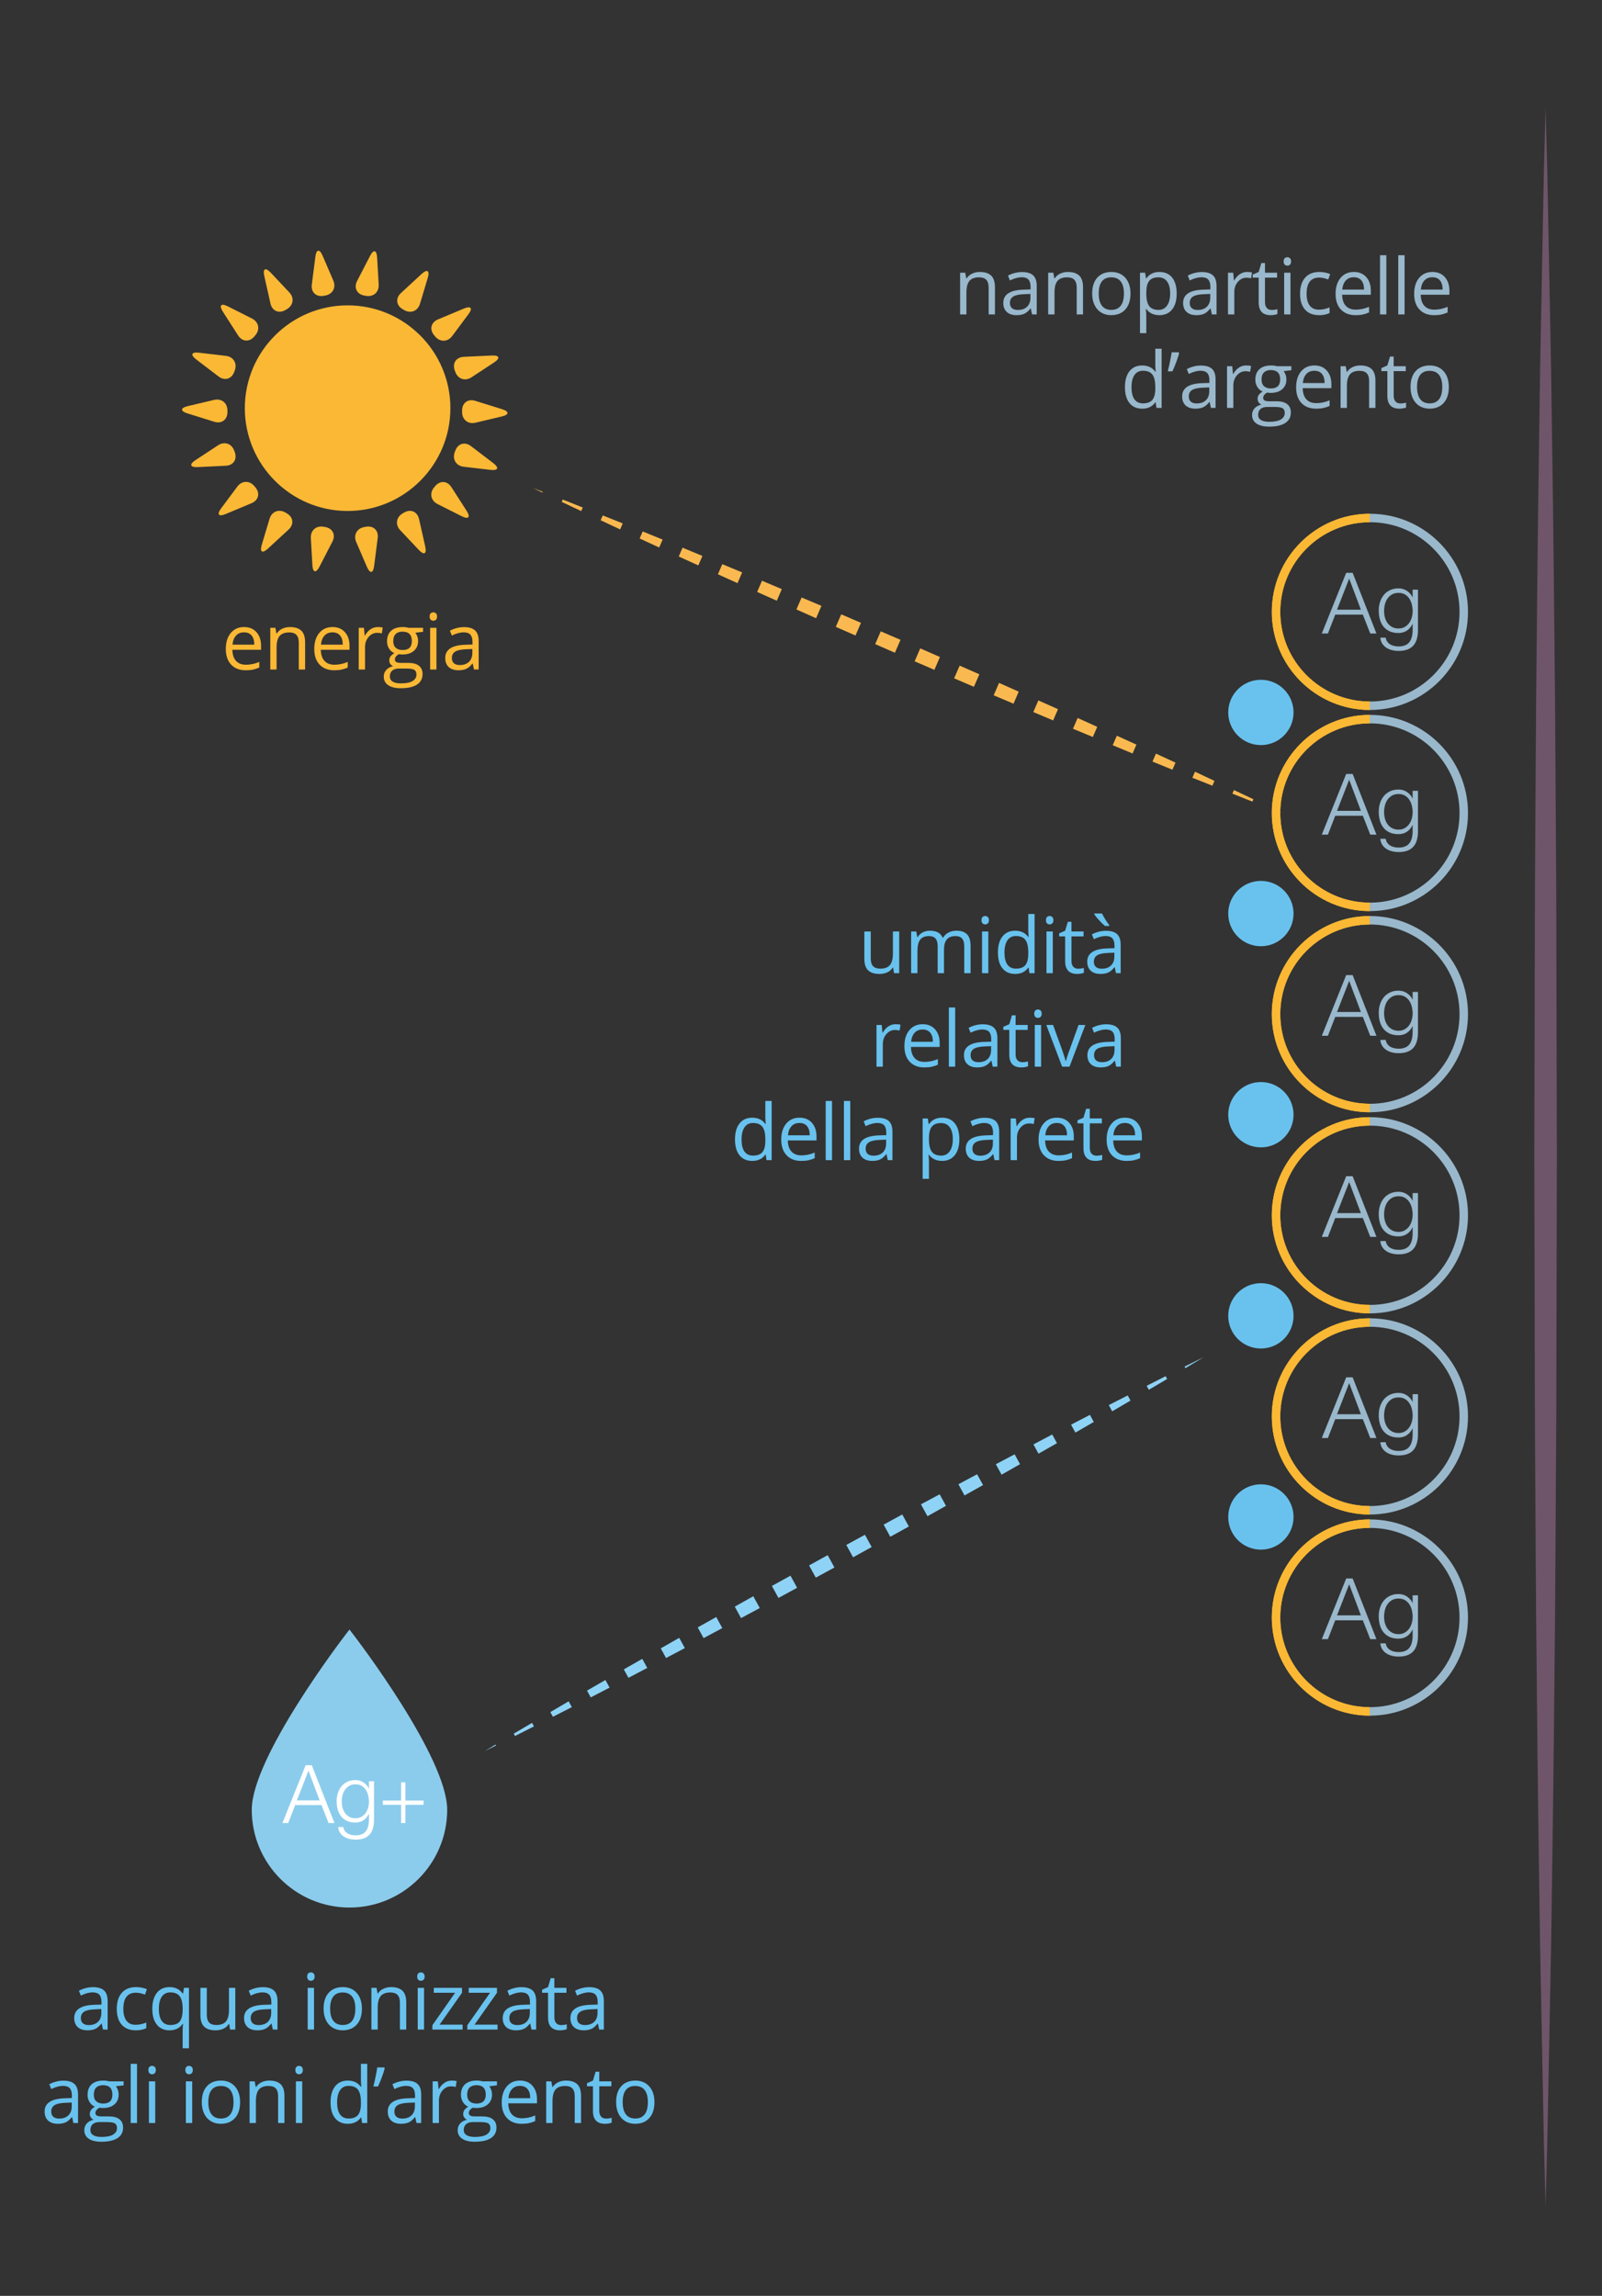 <?xml version="1.0" encoding="utf-8"?>
<!-- Generator: Adobe Illustrator 15.1.0, SVG Export Plug-In . SVG Version: 6.00 Build 0)  -->
<!DOCTYPE svg PUBLIC "-//W3C//DTD SVG 1.1//EN" "http://www.w3.org/Graphics/SVG/1.1/DTD/svg11.dtd">
<svg xmlns:x="http://ns.adobe.com/Extensibility/1.0/" xmlns:i="http://ns.adobe.com/AdobeIllustrator/10.0/" xmlns:graph="http://ns.adobe.com/Graphs/1.0/" xmlns="http://www.w3.org/2000/svg" xmlns:xlink="http://www.w3.org/1999/xlink" version="1.1" id="Livello_1" x="0px" y="0px" width="284px" height="406.896px" viewBox="0 0 284 406.896" xml:space="preserve">
<rect x="0" y="0" width="284" height="406.896" fill="#333333" stroke="none"/>
<g>
	<polygon fill="#FAB950" points="94.447,86.476 96.205,87.153 96.143,87.296  "/>
</g>
<g>
	<polygon fill="#FAB950" points="99.762,88.535 103.309,89.944 103.033,90.577 99.58,88.95  "/>
</g>
<g>
	<polygon fill="#FAB950" points="106.854,91.353 110.398,92.762 109.936,93.829 106.484,92.202  "/>
</g>
<g>
	<polygon fill="#FAB950" points="113.938,94.189 117.469,95.629 116.859,97.032 113.395,95.437  "/>
</g>
<g>
	<polygon fill="#FAB950" points="121,97.068 124.523,98.528 123.797,100.205 120.324,98.628  "/>
</g>
<g>
	<polygon fill="#FAB950" points="128.047,99.988 131.57,101.449 130.744,103.352 127.271,101.778  "/>
</g>
<g>
	<polygon fill="#FAB950" points="135.086,102.924 138.6,104.408 137.709,106.463 134.225,104.911  "/>
</g>
<g>
	<polygon fill="#FAB950" points="142.111,105.892 145.625,107.375 144.676,109.567 141.191,108.014  "/>
</g>
<g>
	<polygon fill="#FAB950" points="149.131,108.877 152.633,110.384 151.66,112.628 148.166,111.1  "/>
</g>
<g>
	<polygon fill="#FAB950" points="156.137,111.89 159.641,113.396 158.646,115.687 155.154,114.158  "/>
</g>
<g>
	<polygon fill="#FAB950" points="163.139,114.913 166.631,116.441 165.648,118.712 162.145,117.206  "/>
</g>
<g>
	<polygon fill="#FAB950" points="170.125,117.97 173.619,119.5 172.654,121.724 169.15,120.218  "/>
</g>
<g>
	<polygon fill="#FAB950" points="177.111,121.03 180.596,122.582 179.672,124.712 176.158,123.228  "/>
</g>
<g>
	<polygon fill="#FAB950" points="184.078,124.135 187.561,125.686 186.697,127.678 183.184,126.195  "/>
</g>
<g>
	<polygon fill="#FAB950" points="191.043,127.244 194.516,128.818 193.734,130.616 190.213,129.155  "/>
</g>
<g>
	<polygon fill="#FAB950" points="197.99,130.393 201.463,131.968 200.781,133.536 197.26,132.076  "/>
</g>
<g>
	<polygon fill="#FAB950" points="204.926,133.565 208.391,135.162 207.848,136.414 204.316,134.976  "/>
</g>
<g>
	<polygon fill="#FAB950" points="211.85,136.769 215.301,138.395 214.93,139.25 211.385,137.841  "/>
</g>
<g>
	<polygon fill="#FAB950" points="218.752,140.022 222.205,141.648 222.021,142.066 218.475,140.658  "/>
</g>
<g>
	<polygon fill="#FAB950" points="225.643,143.303 227.338,144.125 225.58,143.447  "/>
</g>
<g>
	<polygon fill="#8ED3F6" points="213.377,240.528 210.15,242.474 210,242.2  "/>
</g>
<g>
	<polygon fill="#8ED3F6" points="206.908,244.395 203.662,246.307 203.279,245.605 206.635,243.899  "/>
</g>
<g>
	<polygon fill="#8ED3F6" points="200.416,248.217 197.168,250.127 196.562,249.021 199.918,247.312  "/>
</g>
<g>
	<polygon fill="#8ED3F6" points="193.906,252.009 190.645,253.893 189.875,252.492 193.219,250.756  "/>
</g>
<g>
	<polygon fill="#8ED3F6" points="187.379,255.77 184.104,257.63 183.205,255.989 186.535,254.232  "/>
</g>
<g>
	<polygon fill="#8ED3F6" points="180.832,259.493 177.559,261.355 176.541,259.501 179.875,257.744  "/>
</g>
<g>
	<polygon fill="#8ED3F6" points="174.273,263.196 170.988,265.037 169.902,263.054 173.221,261.276  "/>
</g>
<g>
	<polygon fill="#8ED3F6" points="167.703,266.878 164.418,268.717 163.264,266.608 166.582,264.83  "/>
</g>
<g>
	<polygon fill="#8ED3F6" points="161.121,270.537 157.826,272.357 156.646,270.206 159.953,268.408  "/>
</g>
<g>
	<polygon fill="#8ED3F6" points="154.529,274.178 151.23,275.996 150.029,273.803 153.338,272.004  "/>
</g>
<g>
	<polygon fill="#8ED3F6" points="147.926,277.803 144.619,279.602 143.432,277.436 146.729,275.615  "/>
</g>
<g>
	<polygon fill="#8ED3F6" points="141.311,281.4 138.002,283.199 136.838,281.074 140.137,279.256  "/>
</g>
<g>
	<polygon fill="#8ED3F6" points="134.691,284.992 131.371,286.77 130.26,284.74 133.543,282.898  "/>
</g>
<g>
	<polygon fill="#8ED3F6" points="128.051,288.543 124.73,290.32 123.689,288.422 126.975,286.582  "/>
</g>
<g>
	<polygon fill="#8ED3F6" points="121.406,292.09 118.074,293.846 117.137,292.135 120.412,290.271  "/>
</g>
<g>
	<polygon fill="#8ED3F6" points="114.742,295.602 111.41,297.355 110.59,295.859 113.863,293.996  "/>
</g>
<g>
	<polygon fill="#8ED3F6" points="108.066,299.09 104.723,300.824 104.066,299.627 107.328,297.744  "/>
</g>
<g>
	<polygon fill="#8ED3F6" points="101.375,302.551 98.018,304.256 97.564,303.432 100.811,301.52  "/>
</g>
<g>
	<polygon fill="#8ED3F6" points="94.658,305.963 91.299,307.668 91.072,307.254 94.318,305.342  "/>
</g>
<g>
	<polygon fill="#8ED3F6" points="87.926,309.352 85.943,310.334 87.838,309.189  "/>
</g>
<g>
	<path fill="#FAB834" d="M40.318,73.047v-0.303c0-1.341-1.059-2.178-2.363-1.869l-4.687,1.105c-1.307,0.31-1.327,0.884-0.047,1.284   l4.776,1.488C39.279,75.151,40.318,74.387,40.318,73.047"/>
</g>
<g>
	<path fill="#FAB834" d="M89.018,72.524l-4.777-1.488c-1.279-0.399-2.32,0.365-2.32,1.706v0.304c0,1.34,1.061,2.178,2.365,1.869   l4.686-1.107C90.277,73.5,90.299,72.924,89.018,72.524"/>
</g>
<g>
	<path fill="#FAB834" d="M41.625,80.149l-0.105-0.285c-0.457-1.257-1.737-1.682-2.861-0.947l-4.023,2.645   c-1.121,0.735-0.943,1.284,0.396,1.22l4.997-0.237C41.369,82.484,42.082,81.41,41.625,80.149"/>
</g>
<g>
	<path fill="#FAB834" d="M80.613,65.637l0.105,0.285c0.457,1.262,1.738,1.687,2.863,0.949l4.021-2.642   c1.123-0.738,0.945-1.285-0.396-1.222l-4.998,0.234C80.869,63.302,80.156,64.375,80.613,65.637"/>
</g>
<g>
	<path fill="#FAB834" d="M45.088,86.149c-0.861-1.028-2.212-0.988-3.014,0.087l-2.875,3.862c-0.804,1.076-0.449,1.528,0.789,1.009   l4.615-1.932c1.236-0.516,1.543-1.768,0.678-2.796L45.088,86.149z"/>
</g>
<g>
	<path fill="#FAB834" d="M77.152,59.64c0.863,1.028,2.213,0.989,3.012-0.087l2.879-3.862c0.803-1.075,0.447-1.528-0.793-1.01   l-4.611,1.929c-1.238,0.517-1.545,1.77-0.682,2.798L77.152,59.64z"/>
</g>
<g>
	<path fill="#FAB834" d="M50.851,90.983l-0.263-0.151c-1.162-0.672-2.414-0.172-2.802,1.114l-1.383,4.613   c-0.385,1.285,0.103,1.589,1.089,0.679l3.678-3.392C52.156,92.938,52.013,91.656,50.851,90.983"/>
</g>
<g>
	<path fill="#FAB834" d="M71.389,54.803l0.262,0.15c1.162,0.672,2.416,0.174,2.801-1.112l1.387-4.611   c0.385-1.287-0.104-1.589-1.092-0.682L71.07,51.94C70.084,52.85,70.227,54.131,71.389,54.803"/>
</g>
<g>
	<path fill="#FAB834" d="M57.656,93.403l-0.299-0.05c-1.322-0.234-2.33,0.663-2.251,2.005l0.276,4.805   c0.076,1.34,0.641,1.46,1.256,0.267l2.295-4.445C59.551,94.794,58.979,93.638,57.656,93.403"/>
</g>
<g>
	<path fill="#FAB834" d="M64.582,52.382l0.299,0.051c1.324,0.235,2.33-0.663,2.254-2.003l-0.279-4.807   c-0.076-1.34-0.639-1.46-1.254-0.268L63.305,49.8C62.689,50.992,63.262,52.147,64.582,52.382"/>
</g>
<g>
	<path fill="#FAB834" d="M64.877,93.354l-0.295,0.053c-1.324,0.234-1.963,1.423-1.432,2.655l1.904,4.42   c0.533,1.234,1.102,1.152,1.271-0.178l0.635-4.964C67.133,94.008,66.201,93.119,64.877,93.354"/>
</g>
<g>
	<path fill="#FAB834" d="M57.359,52.433l0.298-0.052c1.323-0.234,1.962-1.422,1.433-2.655l-1.907-4.422   c-0.529-1.232-1.101-1.152-1.271,0.178l-0.637,4.963C55.104,51.777,56.037,52.667,57.359,52.433"/>
</g>
<g>
	<path fill="#FAB834" d="M74.289,91.988c-0.297-1.31-1.477-1.828-2.639-1.155l-0.262,0.151c-1.16,0.673-1.357,2.007-0.439,2.982   l3.305,3.505c0.92,0.977,1.428,0.708,1.133-0.604L74.289,91.988z"/>
</g>
<g>
	<path fill="#FAB834" d="M47.95,53.796c0.296,1.309,1.476,1.827,2.638,1.156L50.85,54.8c1.162-0.67,1.357-2.006,0.438-2.981   l-3.303-3.505c-0.919-0.975-1.428-0.706-1.133,0.604L47.95,53.796z"/>
</g>
<g>
	<path fill="#FAB834" d="M80.023,86.332c-0.723-1.13-2.01-1.211-2.873-0.183l-0.191,0.231c-0.863,1.028-0.588,2.35,0.609,2.954   l4.301,2.163c1.195,0.602,1.584,0.175,0.859-0.955L80.023,86.332z"/>
</g>
<g>
	<path fill="#FAB834" d="M42.214,59.454c0.724,1.129,2.009,1.211,2.873,0.183l0.194-0.232c0.862-1.027,0.588-2.35-0.611-2.952   l-4.297-2.165c-1.201-0.603-1.586-0.175-0.861,0.955L42.214,59.454z"/>
</g>
<g>
	<path fill="#FAB834" d="M87.459,82.086l-3.979-3.031c-1.066-0.813-2.305-0.449-2.764,0.811l-0.104,0.284   c-0.457,1.26,0.252,2.409,1.582,2.567l4.783,0.56C88.309,83.433,88.527,82.901,87.459,82.086"/>
</g>
<g>
	<path fill="#FAB834" d="M34.777,63.698l3.978,3.031c1.066,0.813,2.304,0.45,2.763-0.81l0.105-0.285   c0.459-1.261-0.251-2.41-1.584-2.568l-4.779-0.558C33.927,62.351,33.71,62.883,34.777,63.698"/>
</g>
<g>
	<path fill="#FAB834" d="M61.625,54.117c-10.048,0-18.223,8.174-18.223,18.223c0,10.046,8.175,18.22,18.223,18.22   c10.047-0.001,18.221-8.174,18.221-18.22C79.846,62.291,71.672,54.117,61.625,54.117"/>
</g>
<g>
	<path fill="#8BCCEC" d="M45.381,320.748c0-9.152,16.572-30.717,16.572-30.717s16.572,21.564,16.572,30.717   s-7.42,16.572-16.572,16.572C52.799,337.32,45.381,329.9,45.381,320.748z"/>
	<path fill="#8BCCEC" d="M61.953,338.07c-9.552,0-17.322-7.771-17.322-17.322c0-9.301,16.045-30.285,16.728-31.174l0.595-0.773   l0.595,0.773c0.683,0.889,16.728,21.873,16.728,31.174C79.275,330.3,71.505,338.07,61.953,338.07z M61.953,291.277   c-2.946,3.946-15.822,21.644-15.822,29.471c0,8.725,7.098,15.822,15.822,15.822s15.822-7.098,15.822-15.822   C77.775,312.921,64.899,295.224,61.953,291.277z"/>
</g>
<g>
	<path fill="#69C2EE" d="M154.364,165.086v4.793c0,0.603,0.137,1.052,0.411,1.349c0.274,0.296,0.703,0.445,1.288,0.445   c0.772,0,1.338-0.211,1.695-0.634s0.536-1.112,0.536-2.07v-3.883h1.119v7.389h-0.924l-0.162-0.991h-0.061   c-0.229,0.364-0.547,0.643-0.954,0.836c-0.406,0.193-0.871,0.29-1.392,0.29c-0.899,0-1.572-0.213-2.02-0.641   c-0.447-0.427-0.671-1.11-0.671-2.049v-4.833H154.364z"/>
	<path fill="#69C2EE" d="M170.942,172.475v-4.807c0-0.589-0.126-1.03-0.378-1.325c-0.251-0.294-0.643-0.442-1.173-0.442   c-0.696,0-1.211,0.2-1.544,0.6c-0.332,0.4-0.498,1.016-0.498,1.847v4.126h-1.119v-4.807c0-0.589-0.126-1.03-0.378-1.325   s-0.646-0.442-1.18-0.442c-0.701,0-1.215,0.21-1.541,0.63c-0.325,0.42-0.488,1.109-0.488,2.066v3.876h-1.119v-7.389h0.91   l0.182,1.011h0.055c0.211-0.359,0.509-0.641,0.893-0.843c0.385-0.202,0.814-0.303,1.291-0.303c1.155,0,1.91,0.418,2.266,1.254   h0.054c0.22-0.387,0.539-0.692,0.957-0.917s0.895-0.337,1.43-0.337c0.836,0,1.462,0.214,1.877,0.644   c0.416,0.429,0.624,1.116,0.624,2.06v4.82H170.942z"/>
	<path fill="#69C2EE" d="M173.996,163.083c0-0.256,0.063-0.444,0.189-0.563c0.125-0.119,0.283-0.179,0.472-0.179   c0.18,0,0.335,0.061,0.465,0.182c0.131,0.122,0.195,0.308,0.195,0.56c0,0.252-0.064,0.439-0.195,0.563   c-0.13,0.124-0.285,0.186-0.465,0.186c-0.188,0-0.347-0.062-0.472-0.186C174.06,163.523,173.996,163.335,173.996,163.083z    M175.21,172.475h-1.119v-7.389h1.119V172.475z"/>
	<path fill="#69C2EE" d="M182.35,171.483h-0.061c-0.518,0.751-1.29,1.126-2.319,1.126c-0.967,0-1.718-0.33-2.255-0.991   c-0.537-0.661-0.806-1.6-0.806-2.818c0-1.218,0.27-2.164,0.809-2.838c0.54-0.674,1.29-1.011,2.252-1.011   c1.002,0,1.771,0.364,2.306,1.092h0.088l-0.048-0.532l-0.026-0.519v-3.007h1.119v10.49h-0.91L182.35,171.483z M180.111,171.672   c0.764,0,1.318-0.208,1.662-0.624s0.516-1.086,0.516-2.012V168.8c0-1.047-0.175-1.794-0.522-2.241   c-0.349-0.447-0.904-0.671-1.669-0.671c-0.656,0-1.158,0.255-1.507,0.765c-0.348,0.51-0.522,1.23-0.522,2.161   c0,0.944,0.173,1.656,0.52,2.137C178.934,171.432,179.441,171.672,180.111,171.672z"/>
	<path fill="#69C2EE" d="M185.424,163.083c0-0.256,0.063-0.444,0.189-0.563c0.125-0.119,0.283-0.179,0.472-0.179   c0.18,0,0.335,0.061,0.465,0.182c0.131,0.122,0.195,0.308,0.195,0.56c0,0.252-0.064,0.439-0.195,0.563   c-0.13,0.124-0.285,0.186-0.465,0.186c-0.188,0-0.347-0.062-0.472-0.186C185.487,163.523,185.424,163.335,185.424,163.083z    M186.638,172.475h-1.119v-7.389h1.119V172.475z"/>
	<path fill="#69C2EE" d="M191.136,171.686c0.197,0,0.389-0.015,0.573-0.044c0.184-0.029,0.33-0.06,0.438-0.091v0.856   c-0.121,0.059-0.3,0.106-0.536,0.145c-0.235,0.038-0.448,0.057-0.637,0.057c-1.429,0-2.144-0.752-2.144-2.258v-4.396h-1.059v-0.54   l1.059-0.465l0.472-1.578h0.647v1.712h2.144v0.87h-2.144v4.348c0,0.445,0.105,0.787,0.316,1.025   C190.478,171.567,190.767,171.686,191.136,171.686z"/>
</g>
<g>
	<path fill="#69C2EE" d="M197.841,172.475l-0.223-1.052h-0.054c-0.369,0.463-0.736,0.776-1.103,0.94s-0.823,0.246-1.372,0.246   c-0.732,0-1.307-0.188-1.723-0.566c-0.415-0.377-0.623-0.915-0.623-1.611c0-1.492,1.193-2.274,3.58-2.346l1.254-0.041v-0.458   c0-0.58-0.125-1.008-0.375-1.284c-0.249-0.276-0.647-0.415-1.196-0.415c-0.615,0-1.312,0.188-2.09,0.566l-0.344-0.856   c0.364-0.198,0.763-0.353,1.196-0.465c0.434-0.112,0.869-0.168,1.305-0.168c0.881,0,1.534,0.196,1.959,0.586   c0.425,0.391,0.637,1.018,0.637,1.881v5.042H197.841z M195.312,171.686c0.696,0,1.244-0.191,1.642-0.573s0.597-0.917,0.597-1.604   v-0.667l-1.119,0.047c-0.89,0.031-1.531,0.169-1.925,0.415s-0.59,0.626-0.59,1.143c0,0.405,0.122,0.712,0.367,0.924   C194.529,171.58,194.872,171.686,195.312,171.686z M196.641,164.108h-0.741c-0.293-0.234-0.639-0.566-1.038-0.998   c-0.4-0.431-0.69-0.789-0.87-1.072v-0.142h1.368c0.145,0.31,0.344,0.668,0.601,1.075c0.256,0.407,0.482,0.729,0.681,0.968V164.108z   "/>
</g>
<g>
</g>
<g>
	<path fill="#69C2EE" d="M158.755,181.52c0.328,0,0.622,0.027,0.883,0.081l-0.155,1.039c-0.306-0.067-0.575-0.102-0.809-0.102   c-0.598,0-1.109,0.243-1.534,0.729s-0.637,1.09-0.637,1.813v3.964h-1.119v-7.389h0.924l0.128,1.369h0.054   c0.274-0.481,0.604-0.852,0.991-1.113C157.867,181.65,158.292,181.52,158.755,181.52z"/>
	<path fill="#69C2EE" d="M163.864,189.178c-1.092,0-1.954-0.333-2.585-0.998c-0.632-0.665-0.947-1.589-0.947-2.771   c0-1.191,0.293-2.137,0.88-2.838c0.586-0.701,1.374-1.052,2.362-1.052c0.926,0,1.659,0.304,2.198,0.913   c0.539,0.609,0.809,1.413,0.809,2.41v0.708h-5.09c0.022,0.868,0.242,1.526,0.657,1.975c0.416,0.45,1.001,0.674,1.757,0.674   c0.795,0,1.582-0.166,2.359-0.499v0.998c-0.396,0.171-0.77,0.293-1.123,0.367C164.789,189.141,164.363,189.178,163.864,189.178z    M163.562,182.457c-0.594,0-1.066,0.193-1.42,0.58c-0.353,0.387-0.561,0.921-0.623,1.604h3.863c0-0.706-0.158-1.246-0.473-1.621   C164.595,182.644,164.146,182.457,163.562,182.457z"/>
	<path fill="#69C2EE" d="M169.333,189.043h-1.119v-10.49h1.119V189.043z"/>
	<path fill="#69C2EE" d="M175.987,189.043l-0.223-1.052h-0.054c-0.369,0.463-0.736,0.776-1.103,0.94s-0.823,0.246-1.372,0.246   c-0.732,0-1.307-0.188-1.723-0.566c-0.415-0.377-0.623-0.915-0.623-1.611c0-1.492,1.193-2.274,3.58-2.346l1.254-0.041v-0.458   c0-0.58-0.125-1.008-0.375-1.284c-0.249-0.276-0.647-0.415-1.196-0.415c-0.615,0-1.312,0.188-2.09,0.566l-0.344-0.856   c0.364-0.198,0.763-0.353,1.196-0.465c0.434-0.112,0.869-0.168,1.305-0.168c0.881,0,1.534,0.196,1.959,0.586   c0.425,0.391,0.637,1.018,0.637,1.881v5.042H175.987z M173.459,188.254c0.696,0,1.244-0.191,1.642-0.573s0.597-0.917,0.597-1.604   v-0.667l-1.119,0.047c-0.89,0.031-1.531,0.169-1.925,0.415s-0.59,0.626-0.59,1.143c0,0.405,0.122,0.712,0.367,0.924   C172.676,188.148,173.019,188.254,173.459,188.254z"/>
	<path fill="#69C2EE" d="M181.232,188.254c0.197,0,0.389-0.015,0.573-0.044c0.184-0.029,0.33-0.06,0.438-0.091v0.856   c-0.121,0.059-0.3,0.106-0.536,0.145c-0.235,0.038-0.448,0.057-0.637,0.057c-1.429,0-2.144-0.752-2.144-2.258v-4.396h-1.059v-0.54   l1.059-0.465l0.472-1.578h0.647v1.712h2.144v0.87h-2.144v4.348c0,0.445,0.105,0.787,0.316,1.025   C180.574,188.135,180.863,188.254,181.232,188.254z"/>
	<path fill="#69C2EE" d="M183.35,179.652c0-0.256,0.063-0.444,0.189-0.563c0.125-0.119,0.283-0.179,0.472-0.179   c0.18,0,0.335,0.061,0.465,0.182c0.131,0.122,0.195,0.308,0.195,0.56c0,0.252-0.064,0.439-0.195,0.563   c-0.13,0.124-0.285,0.186-0.465,0.186c-0.188,0-0.347-0.062-0.472-0.186C183.413,180.091,183.35,179.904,183.35,179.652z    M184.563,189.043h-1.119v-7.389h1.119V189.043z"/>
	<path fill="#69C2EE" d="M188.292,189.043l-2.805-7.389h1.2l1.591,4.382c0.359,1.025,0.57,1.69,0.634,1.996h0.054   c0.05-0.238,0.206-0.731,0.469-1.48c0.263-0.748,0.853-2.381,1.77-4.897h1.2l-2.805,7.389H188.292z"/>
	<path fill="#69C2EE" d="M197.872,189.043l-0.223-1.052h-0.054c-0.369,0.463-0.736,0.776-1.103,0.94s-0.823,0.246-1.372,0.246   c-0.732,0-1.307-0.188-1.723-0.566c-0.415-0.377-0.623-0.915-0.623-1.611c0-1.492,1.193-2.274,3.58-2.346l1.254-0.041v-0.458   c0-0.58-0.125-1.008-0.375-1.284c-0.249-0.276-0.647-0.415-1.196-0.415c-0.615,0-1.312,0.188-2.09,0.566l-0.344-0.856   c0.364-0.198,0.763-0.353,1.196-0.465c0.434-0.112,0.869-0.168,1.305-0.168c0.881,0,1.534,0.196,1.959,0.586   c0.425,0.391,0.637,1.018,0.637,1.881v5.042H197.872z M195.344,188.254c0.696,0,1.244-0.191,1.642-0.573s0.597-0.917,0.597-1.604   v-0.667l-1.119,0.047c-0.89,0.031-1.531,0.169-1.925,0.415s-0.59,0.626-0.59,1.143c0,0.405,0.122,0.712,0.367,0.924   C194.561,188.148,194.903,188.254,195.344,188.254z"/>
</g>
<g>
	<path fill="#69C2EE" d="M135.74,204.619h-0.061c-0.518,0.751-1.29,1.126-2.319,1.126c-0.967,0-1.718-0.33-2.255-0.991   c-0.537-0.661-0.806-1.6-0.806-2.818c0-1.218,0.27-2.164,0.809-2.838c0.54-0.674,1.29-1.011,2.252-1.011   c1.002,0,1.771,0.364,2.306,1.092h0.088l-0.048-0.532l-0.026-0.519v-3.007h1.119v10.49h-0.91L135.74,204.619z M133.502,204.808   c0.764,0,1.318-0.208,1.662-0.624s0.516-1.086,0.516-2.012v-0.236c0-1.047-0.175-1.794-0.522-2.241   c-0.349-0.447-0.904-0.671-1.669-0.671c-0.656,0-1.158,0.255-1.507,0.765c-0.348,0.51-0.522,1.23-0.522,2.161   c0,0.944,0.173,1.656,0.52,2.137C132.324,204.568,132.832,204.808,133.502,204.808z"/>
	<path fill="#69C2EE" d="M142.03,205.745c-1.092,0-1.954-0.333-2.585-0.998c-0.632-0.665-0.947-1.589-0.947-2.771   c0-1.191,0.293-2.137,0.88-2.838c0.586-0.701,1.374-1.052,2.362-1.052c0.926,0,1.659,0.304,2.198,0.913   c0.539,0.609,0.809,1.413,0.809,2.41v0.708h-5.09c0.022,0.868,0.242,1.526,0.657,1.975c0.416,0.45,1.001,0.674,1.757,0.674   c0.795,0,1.582-0.166,2.359-0.499v0.998c-0.396,0.171-0.77,0.293-1.123,0.367C142.955,205.708,142.529,205.745,142.03,205.745z    M141.728,199.024c-0.594,0-1.066,0.193-1.42,0.58c-0.353,0.387-0.561,0.921-0.623,1.604h3.863c0-0.706-0.158-1.246-0.473-1.621   C142.761,199.211,142.312,199.024,141.728,199.024z"/>
	<path fill="#69C2EE" d="M147.498,205.61h-1.119v-10.49h1.119V205.61z"/>
	<path fill="#69C2EE" d="M150.729,205.61h-1.119v-10.49h1.119V205.61z"/>
	<path fill="#69C2EE" d="M157.383,205.61l-0.223-1.052h-0.054c-0.369,0.463-0.736,0.776-1.103,0.94s-0.823,0.246-1.372,0.246   c-0.732,0-1.307-0.188-1.723-0.566c-0.415-0.377-0.623-0.915-0.623-1.611c0-1.492,1.193-2.274,3.58-2.346l1.254-0.041v-0.458   c0-0.58-0.125-1.008-0.375-1.284c-0.249-0.276-0.647-0.415-1.196-0.415c-0.615,0-1.312,0.188-2.09,0.566l-0.344-0.856   c0.364-0.198,0.763-0.353,1.196-0.465c0.434-0.112,0.869-0.168,1.305-0.168c0.881,0,1.534,0.196,1.959,0.586   c0.425,0.391,0.637,1.018,0.637,1.881v5.042H157.383z M154.854,204.822c0.696,0,1.244-0.191,1.642-0.573s0.597-0.917,0.597-1.604   v-0.667l-1.119,0.047c-0.89,0.031-1.531,0.169-1.925,0.415s-0.59,0.626-0.59,1.143c0,0.405,0.122,0.712,0.367,0.924   C154.071,204.716,154.414,204.822,154.854,204.822z"/>
	<path fill="#69C2EE" d="M167.004,205.745c-0.481,0-0.921-0.089-1.318-0.266c-0.397-0.178-0.731-0.451-1.001-0.819h-0.081   c0.054,0.432,0.081,0.841,0.081,1.227v3.041h-1.119v-10.706h0.91l0.155,1.011h0.054c0.287-0.405,0.622-0.697,1.005-0.876   c0.382-0.18,0.819-0.27,1.314-0.27c0.979,0,1.735,0.334,2.269,1.004c0.532,0.669,0.799,1.609,0.799,2.818   c0,1.213-0.271,2.156-0.812,2.828C168.717,205.409,167.966,205.745,167.004,205.745z M166.842,199.037   c-0.755,0-1.301,0.209-1.638,0.627c-0.338,0.418-0.511,1.083-0.52,1.996v0.25c0,1.038,0.173,1.781,0.52,2.228   c0.346,0.447,0.9,0.671,1.665,0.671c0.638,0,1.138-0.258,1.5-0.775c0.361-0.517,0.542-1.229,0.542-2.137   c0-0.921-0.181-1.628-0.542-2.12C168.007,199.283,167.498,199.037,166.842,199.037z"/>
	<path fill="#69C2EE" d="M176.308,205.61l-0.223-1.052h-0.054c-0.369,0.463-0.736,0.776-1.103,0.94s-0.823,0.246-1.372,0.246   c-0.732,0-1.307-0.188-1.723-0.566c-0.415-0.377-0.623-0.915-0.623-1.611c0-1.492,1.193-2.274,3.58-2.346l1.254-0.041v-0.458   c0-0.58-0.125-1.008-0.375-1.284c-0.249-0.276-0.647-0.415-1.196-0.415c-0.615,0-1.312,0.188-2.09,0.566l-0.344-0.856   c0.364-0.198,0.763-0.353,1.196-0.465c0.434-0.112,0.869-0.168,1.305-0.168c0.881,0,1.534,0.196,1.959,0.586   c0.425,0.391,0.637,1.018,0.637,1.881v5.042H176.308z M173.779,204.822c0.696,0,1.244-0.191,1.642-0.573s0.597-0.917,0.597-1.604   v-0.667l-1.119,0.047c-0.89,0.031-1.531,0.169-1.925,0.415s-0.59,0.626-0.59,1.143c0,0.405,0.122,0.712,0.367,0.924   C172.996,204.716,173.339,204.822,173.779,204.822z"/>
	<path fill="#69C2EE" d="M182.537,198.087c0.328,0,0.622,0.027,0.883,0.081l-0.155,1.039c-0.306-0.067-0.575-0.102-0.809-0.102   c-0.598,0-1.109,0.243-1.534,0.729s-0.637,1.09-0.637,1.813v3.964h-1.119v-7.389h0.924l0.128,1.369h0.054   c0.274-0.481,0.604-0.852,0.991-1.113C181.649,198.217,182.074,198.087,182.537,198.087z"/>
	<path fill="#69C2EE" d="M187.647,205.745c-1.092,0-1.954-0.333-2.585-0.998c-0.632-0.665-0.947-1.589-0.947-2.771   c0-1.191,0.293-2.137,0.88-2.838c0.586-0.701,1.374-1.052,2.362-1.052c0.926,0,1.659,0.304,2.198,0.913   c0.539,0.609,0.809,1.413,0.809,2.41v0.708h-5.09c0.022,0.868,0.242,1.526,0.657,1.975c0.416,0.45,1.001,0.674,1.757,0.674   c0.795,0,1.582-0.166,2.359-0.499v0.998c-0.396,0.171-0.77,0.293-1.123,0.367C188.572,205.708,188.146,205.745,187.647,205.745z    M187.345,199.024c-0.594,0-1.066,0.193-1.42,0.58c-0.353,0.387-0.561,0.921-0.623,1.604h3.863c0-0.706-0.158-1.246-0.473-1.621   C188.378,199.211,187.929,199.024,187.345,199.024z"/>
	<path fill="#69C2EE" d="M194.383,204.822c0.197,0,0.389-0.015,0.573-0.044c0.184-0.029,0.33-0.06,0.438-0.091v0.856   c-0.121,0.059-0.3,0.106-0.536,0.145c-0.235,0.038-0.448,0.057-0.637,0.057c-1.429,0-2.144-0.752-2.144-2.258v-4.396h-1.059v-0.54   l1.059-0.465l0.472-1.578h0.647v1.712h2.144v0.87h-2.144v4.348c0,0.445,0.105,0.787,0.316,1.025   C193.725,204.703,194.014,204.822,194.383,204.822z"/>
	<path fill="#69C2EE" d="M199.715,205.745c-1.092,0-1.954-0.333-2.585-0.998c-0.632-0.665-0.947-1.589-0.947-2.771   c0-1.191,0.293-2.137,0.88-2.838c0.586-0.701,1.374-1.052,2.362-1.052c0.926,0,1.659,0.304,2.198,0.913   c0.539,0.609,0.809,1.413,0.809,2.41v0.708h-5.09c0.022,0.868,0.242,1.526,0.657,1.975c0.416,0.45,1.001,0.674,1.757,0.674   c0.795,0,1.582-0.166,2.359-0.499v0.998c-0.396,0.171-0.77,0.293-1.123,0.367C200.64,205.708,200.214,205.745,199.715,205.745z    M199.412,199.024c-0.594,0-1.066,0.193-1.42,0.58c-0.353,0.387-0.561,0.921-0.623,1.604h3.863c0-0.706-0.158-1.246-0.473-1.621   C200.445,199.211,199.996,199.024,199.412,199.024z"/>
</g>
<g>
	<path fill="#FAB834" d="M43.563,118.79c-1.092,0-1.954-0.333-2.585-0.998c-0.632-0.665-0.947-1.589-0.947-2.771   c0-1.191,0.293-2.137,0.88-2.838c0.586-0.701,1.374-1.052,2.363-1.052c0.926,0,1.658,0.304,2.198,0.913   c0.539,0.609,0.809,1.413,0.809,2.41v0.708h-5.09c0.022,0.868,0.241,1.526,0.657,1.975c0.416,0.45,1.001,0.674,1.756,0.674   c0.796,0,1.582-0.166,2.36-0.499v0.998c-0.396,0.171-0.771,0.293-1.123,0.367S44.062,118.79,43.563,118.79z M43.26,112.069   c-0.593,0-1.066,0.193-1.419,0.58c-0.353,0.387-0.561,0.921-0.624,1.604h3.863c0-0.706-0.157-1.246-0.472-1.621   C44.294,112.256,43.845,112.069,43.26,112.069z"/>
	<path fill="#FAB834" d="M52.968,118.655v-4.78c0-0.602-0.137-1.052-0.411-1.348c-0.274-0.297-0.703-0.445-1.287-0.445   c-0.773,0-1.34,0.209-1.699,0.627s-0.539,1.108-0.539,2.07v3.876h-1.119v-7.389h0.91l0.182,1.011h0.054   c0.229-0.364,0.551-0.646,0.964-0.846c0.414-0.2,0.875-0.3,1.383-0.3c0.89,0,1.56,0.214,2.009,0.644s0.674,1.116,0.674,2.06v4.82   H52.968z"/>
	<path fill="#FAB834" d="M59.245,118.79c-1.092,0-1.954-0.333-2.585-0.998c-0.632-0.665-0.947-1.589-0.947-2.771   c0-1.191,0.293-2.137,0.88-2.838c0.586-0.701,1.374-1.052,2.362-1.052c0.926,0,1.659,0.304,2.198,0.913   c0.539,0.609,0.809,1.413,0.809,2.41v0.708h-5.09c0.022,0.868,0.241,1.526,0.657,1.975c0.416,0.45,1.001,0.674,1.757,0.674   c0.795,0,1.582-0.166,2.359-0.499v0.998c-0.396,0.171-0.77,0.293-1.123,0.367C60.17,118.753,59.744,118.79,59.245,118.79z    M58.942,112.069c-0.594,0-1.067,0.193-1.42,0.58c-0.353,0.387-0.561,0.921-0.623,1.604h3.863c0-0.706-0.158-1.246-0.473-1.621   C59.976,112.256,59.526,112.069,58.942,112.069z"/>
	<path fill="#FAB834" d="M66.965,111.132c0.328,0,0.622,0.027,0.883,0.081l-0.155,1.039c-0.306-0.067-0.575-0.102-0.809-0.102   c-0.598,0-1.109,0.243-1.534,0.729s-0.637,1.09-0.637,1.813v3.964h-1.119v-7.389h0.924l0.128,1.369h0.054   c0.274-0.481,0.604-0.852,0.991-1.113C66.077,111.262,66.502,111.132,66.965,111.132z"/>
	<path fill="#FAB834" d="M75.001,111.267v0.708l-1.368,0.162c0.126,0.157,0.238,0.363,0.337,0.617s0.148,0.541,0.148,0.86   c0,0.724-0.247,1.301-0.741,1.732c-0.495,0.432-1.174,0.647-2.036,0.647c-0.221,0-0.427-0.018-0.62-0.054   c-0.477,0.251-0.715,0.568-0.715,0.951c0,0.202,0.083,0.352,0.249,0.448c0.167,0.097,0.452,0.145,0.856,0.145h1.308   c0.8,0,1.415,0.168,1.844,0.505c0.43,0.337,0.645,0.827,0.645,1.47c0,0.818-0.328,1.441-0.984,1.871s-1.614,0.644-2.872,0.644   c-0.967,0-1.711-0.18-2.235-0.54c-0.523-0.359-0.785-0.867-0.785-1.523c0-0.449,0.144-0.838,0.432-1.167   c0.288-0.328,0.692-0.55,1.214-0.667c-0.189-0.085-0.348-0.218-0.476-0.398s-0.192-0.389-0.192-0.627   c0-0.27,0.072-0.506,0.216-0.708s0.371-0.397,0.681-0.586c-0.382-0.157-0.693-0.425-0.934-0.802s-0.36-0.809-0.36-1.294   c0-0.809,0.242-1.433,0.728-1.871c0.486-0.438,1.174-0.657,2.063-0.657c0.387,0,0.734,0.045,1.045,0.135H75.001z M69.109,119.896   c0,0.4,0.168,0.704,0.506,0.91c0.337,0.207,0.819,0.31,1.449,0.31c0.939,0,1.635-0.14,2.086-0.421   c0.452-0.281,0.678-0.662,0.678-1.143c0-0.4-0.124-0.677-0.371-0.833c-0.247-0.155-0.712-0.232-1.396-0.232h-1.341   c-0.508,0-0.903,0.121-1.187,0.364S69.109,119.442,69.109,119.896z M69.716,113.633c0,0.517,0.146,0.908,0.438,1.173   c0.292,0.266,0.698,0.398,1.22,0.398c1.093,0,1.639-0.53,1.639-1.591c0-1.11-0.553-1.666-1.658-1.666   c-0.526,0-0.931,0.142-1.214,0.425S69.716,113.076,69.716,113.633z"/>
	<path fill="#FAB834" d="M76.161,109.264c0-0.256,0.063-0.444,0.189-0.563c0.125-0.119,0.283-0.179,0.472-0.179   c0.18,0,0.335,0.061,0.465,0.182c0.131,0.122,0.195,0.308,0.195,0.56c0,0.252-0.064,0.439-0.195,0.563   c-0.13,0.124-0.285,0.186-0.465,0.186c-0.188,0-0.347-0.062-0.472-0.186C76.225,109.704,76.161,109.516,76.161,109.264z    M77.375,118.655h-1.119v-7.389h1.119V118.655z"/>
	<path fill="#FAB834" d="M84.029,118.655l-0.223-1.052h-0.054c-0.369,0.463-0.736,0.776-1.103,0.94s-0.823,0.246-1.372,0.246   c-0.732,0-1.307-0.188-1.723-0.566c-0.415-0.377-0.623-0.915-0.623-1.611c0-1.492,1.193-2.274,3.58-2.346l1.254-0.041v-0.458   c0-0.58-0.125-1.008-0.375-1.284c-0.249-0.276-0.647-0.415-1.196-0.415c-0.615,0-1.312,0.188-2.09,0.566l-0.344-0.856   c0.364-0.198,0.763-0.353,1.196-0.465c0.434-0.112,0.869-0.168,1.305-0.168c0.881,0,1.534,0.196,1.959,0.586   c0.425,0.391,0.637,1.018,0.637,1.881v5.042H84.029z M81.501,117.867c0.696,0,1.244-0.191,1.642-0.573s0.597-0.917,0.597-1.604   v-0.667l-1.119,0.047c-0.89,0.031-1.531,0.169-1.925,0.415s-0.59,0.626-0.59,1.143c0,0.405,0.122,0.712,0.367,0.924   C80.718,117.761,81.061,117.867,81.501,117.867z"/>
</g>
<g>
	<path fill="#99B8CC" d="M175.263,55.725v-4.78c0-0.602-0.138-1.052-0.412-1.348c-0.273-0.297-0.703-0.445-1.287-0.445   c-0.773,0-1.34,0.209-1.699,0.627s-0.539,1.108-0.539,2.07v3.876h-1.119v-7.389h0.91l0.182,1.011h0.055   c0.229-0.364,0.55-0.646,0.964-0.846c0.413-0.2,0.874-0.3,1.382-0.3c0.89,0,1.56,0.214,2.009,0.644s0.674,1.116,0.674,2.06v4.82   H175.263z"/>
	<path fill="#99B8CC" d="M182.962,55.725l-0.223-1.052h-0.054c-0.369,0.463-0.736,0.776-1.103,0.94s-0.823,0.246-1.372,0.246   c-0.732,0-1.307-0.188-1.723-0.566c-0.415-0.377-0.623-0.915-0.623-1.611c0-1.492,1.193-2.274,3.58-2.346l1.254-0.041v-0.458   c0-0.58-0.125-1.008-0.375-1.284c-0.249-0.276-0.647-0.415-1.196-0.415c-0.615,0-1.312,0.188-2.09,0.566l-0.344-0.856   c0.364-0.198,0.763-0.353,1.196-0.465c0.434-0.112,0.869-0.168,1.305-0.168c0.881,0,1.534,0.196,1.959,0.586   c0.425,0.391,0.637,1.018,0.637,1.881v5.042H182.962z M180.434,54.936c0.696,0,1.244-0.191,1.642-0.573s0.597-0.917,0.597-1.604   v-0.667l-1.119,0.047c-0.89,0.031-1.531,0.169-1.925,0.415s-0.59,0.626-0.59,1.143c0,0.405,0.122,0.712,0.367,0.924   C179.65,54.83,179.993,54.936,180.434,54.936z"/>
	<path fill="#99B8CC" d="M190.877,55.725v-4.78c0-0.602-0.138-1.052-0.412-1.348c-0.273-0.297-0.703-0.445-1.287-0.445   c-0.773,0-1.34,0.209-1.699,0.627s-0.539,1.108-0.539,2.07v3.876h-1.119v-7.389h0.91l0.182,1.011h0.055   c0.229-0.364,0.55-0.646,0.964-0.846c0.413-0.2,0.874-0.3,1.382-0.3c0.89,0,1.56,0.214,2.009,0.644s0.674,1.116,0.674,2.06v4.82   H190.877z"/>
	<path fill="#99B8CC" d="M200.41,52.023c0,1.205-0.304,2.145-0.91,2.821c-0.607,0.677-1.445,1.015-2.515,1.015   c-0.661,0-1.247-0.155-1.76-0.465c-0.513-0.31-0.908-0.755-1.187-1.334c-0.279-0.58-0.418-1.258-0.418-2.036   c0-1.205,0.301-2.143,0.903-2.814s1.438-1.008,2.508-1.008c1.033,0,1.854,0.344,2.464,1.031S200.41,50.851,200.41,52.023z    M194.78,52.023c0,0.944,0.189,1.663,0.566,2.157c0.378,0.495,0.933,0.742,1.665,0.742s1.289-0.246,1.669-0.738   s0.569-1.212,0.569-2.161c0-0.939-0.189-1.653-0.569-2.141c-0.38-0.487-0.94-0.731-1.683-0.731c-0.732,0-1.285,0.241-1.658,0.722   S194.78,51.071,194.78,52.023z"/>
	<path fill="#99B8CC" d="M205.534,55.859c-0.481,0-0.921-0.089-1.318-0.266c-0.397-0.178-0.731-0.451-1.001-0.819h-0.081   c0.054,0.432,0.081,0.841,0.081,1.227v3.041h-1.119V48.336h0.91l0.155,1.011h0.054c0.287-0.405,0.622-0.697,1.005-0.876   c0.382-0.18,0.819-0.27,1.314-0.27c0.979,0,1.735,0.334,2.269,1.004c0.532,0.669,0.799,1.609,0.799,2.818   c0,1.213-0.271,2.156-0.812,2.828C207.247,55.523,206.496,55.859,205.534,55.859z M205.372,49.151   c-0.755,0-1.301,0.209-1.638,0.627c-0.338,0.418-0.511,1.083-0.52,1.996v0.25c0,1.038,0.173,1.781,0.52,2.228   c0.346,0.447,0.9,0.671,1.665,0.671c0.638,0,1.138-0.258,1.5-0.775c0.361-0.517,0.542-1.229,0.542-2.137   c0-0.921-0.181-1.628-0.542-2.12C206.537,49.397,206.028,49.151,205.372,49.151z"/>
	<path fill="#99B8CC" d="M214.838,55.725l-0.223-1.052h-0.054c-0.369,0.463-0.736,0.776-1.103,0.94s-0.823,0.246-1.372,0.246   c-0.732,0-1.307-0.188-1.723-0.566c-0.415-0.377-0.623-0.915-0.623-1.611c0-1.492,1.193-2.274,3.58-2.346l1.254-0.041v-0.458   c0-0.58-0.125-1.008-0.375-1.284c-0.249-0.276-0.647-0.415-1.196-0.415c-0.615,0-1.312,0.188-2.09,0.566l-0.344-0.856   c0.364-0.198,0.763-0.353,1.196-0.465c0.434-0.112,0.869-0.168,1.305-0.168c0.881,0,1.534,0.196,1.959,0.586   c0.425,0.391,0.637,1.018,0.637,1.881v5.042H214.838z M212.31,54.936c0.696,0,1.244-0.191,1.642-0.573s0.597-0.917,0.597-1.604   v-0.667l-1.119,0.047c-0.89,0.031-1.531,0.169-1.925,0.415s-0.59,0.626-0.59,1.143c0,0.405,0.122,0.712,0.367,0.924   C211.526,54.83,211.869,54.936,212.31,54.936z"/>
	<path fill="#99B8CC" d="M221.067,48.201c0.328,0,0.622,0.027,0.883,0.081l-0.155,1.039c-0.306-0.067-0.575-0.102-0.809-0.102   c-0.598,0-1.109,0.243-1.534,0.729s-0.637,1.09-0.637,1.813v3.964h-1.119v-7.389h0.924l0.128,1.369h0.054   c0.274-0.481,0.604-0.852,0.991-1.113C220.18,48.332,220.604,48.201,221.067,48.201z"/>
	<path fill="#99B8CC" d="M225.442,54.936c0.197,0,0.389-0.015,0.573-0.044c0.184-0.029,0.33-0.06,0.438-0.091v0.856   c-0.121,0.059-0.3,0.106-0.536,0.145c-0.235,0.038-0.448,0.057-0.637,0.057c-1.429,0-2.144-0.752-2.144-2.258v-4.396h-1.059v-0.54   l1.059-0.465l0.472-1.578h0.647v1.712h2.144v0.87h-2.144v4.348c0,0.445,0.105,0.787,0.316,1.025   C224.784,54.817,225.073,54.936,225.442,54.936z"/>
	<path fill="#99B8CC" d="M227.56,46.333c0-0.256,0.063-0.444,0.189-0.563c0.125-0.119,0.283-0.179,0.472-0.179   c0.18,0,0.335,0.061,0.465,0.182c0.131,0.122,0.195,0.308,0.195,0.56c0,0.252-0.064,0.439-0.195,0.563   c-0.13,0.124-0.285,0.186-0.465,0.186c-0.188,0-0.347-0.062-0.472-0.186C227.623,46.773,227.56,46.585,227.56,46.333z    M228.773,55.725h-1.119v-7.389h1.119V55.725z"/>
	<path fill="#99B8CC" d="M233.837,55.859c-1.07,0-1.898-0.329-2.484-0.988c-0.587-0.658-0.88-1.59-0.88-2.794   c0-1.236,0.298-2.191,0.894-2.865c0.595-0.674,1.443-1.011,2.545-1.011c0.354,0,0.71,0.038,1.064,0.114   c0.355,0.077,0.634,0.167,0.836,0.27l-0.344,0.95c-0.247-0.099-0.517-0.181-0.809-0.246c-0.292-0.065-0.551-0.098-0.775-0.098   c-1.501,0-2.252,0.958-2.252,2.872c0,0.908,0.184,1.604,0.55,2.09s0.909,0.728,1.628,0.728c0.616,0,1.247-0.132,1.895-0.397v0.991   C235.21,55.731,234.587,55.859,233.837,55.859z"/>
	<path fill="#99B8CC" d="M240.302,55.859c-1.092,0-1.954-0.333-2.585-0.998c-0.632-0.665-0.947-1.589-0.947-2.771   c0-1.191,0.293-2.137,0.88-2.838c0.586-0.701,1.374-1.052,2.362-1.052c0.926,0,1.659,0.304,2.198,0.913   c0.539,0.609,0.809,1.413,0.809,2.41v0.708h-5.09c0.022,0.868,0.242,1.526,0.657,1.975c0.416,0.45,1.001,0.674,1.757,0.674   c0.795,0,1.582-0.166,2.359-0.499v0.998c-0.396,0.171-0.77,0.293-1.123,0.367C241.227,55.822,240.801,55.859,240.302,55.859z    M239.999,49.138c-0.594,0-1.066,0.193-1.42,0.58c-0.353,0.387-0.561,0.921-0.623,1.604h3.863c0-0.706-0.158-1.246-0.473-1.621   C241.032,49.326,240.583,49.138,239.999,49.138z"/>
	<path fill="#99B8CC" d="M245.77,55.725h-1.119v-10.49h1.119V55.725z"/>
	<path fill="#99B8CC" d="M249,55.725h-1.119v-10.49H249V55.725z"/>
	<path fill="#99B8CC" d="M254.231,55.859c-1.092,0-1.954-0.333-2.585-0.998c-0.632-0.665-0.947-1.589-0.947-2.771   c0-1.191,0.293-2.137,0.88-2.838c0.586-0.701,1.374-1.052,2.362-1.052c0.926,0,1.659,0.304,2.198,0.913   c0.539,0.609,0.809,1.413,0.809,2.41v0.708h-5.09c0.022,0.868,0.242,1.526,0.657,1.975c0.416,0.45,1.001,0.674,1.757,0.674   c0.795,0,1.582-0.166,2.359-0.499v0.998c-0.396,0.171-0.77,0.293-1.123,0.367C255.156,55.822,254.73,55.859,254.231,55.859z    M253.929,49.138c-0.594,0-1.066,0.193-1.42,0.58c-0.353,0.387-0.561,0.921-0.623,1.604h3.863c0-0.706-0.158-1.246-0.473-1.621   C254.962,49.326,254.513,49.138,253.929,49.138z"/>
</g>
<g>
	<path fill="#99B8CC" d="M204.87,71.302h-0.061c-0.518,0.751-1.29,1.126-2.319,1.126c-0.967,0-1.718-0.33-2.255-0.991   c-0.537-0.661-0.806-1.6-0.806-2.818c0-1.218,0.27-2.164,0.809-2.838c0.54-0.674,1.29-1.011,2.252-1.011   c1.002,0,1.771,0.364,2.306,1.092h0.088l-0.048-0.532l-0.026-0.519v-3.007h1.119v10.49h-0.91L204.87,71.302z M202.632,71.491   c0.764,0,1.318-0.208,1.662-0.624s0.516-1.086,0.516-2.012v-0.236c0-1.047-0.175-1.794-0.522-2.241   c-0.349-0.447-0.904-0.671-1.669-0.671c-0.656,0-1.158,0.255-1.507,0.765c-0.348,0.51-0.522,1.23-0.522,2.161   c0,0.944,0.173,1.656,0.52,2.137C201.454,71.25,201.962,71.491,202.632,71.491z"/>
	<path fill="#99B8CC" d="M208.936,62.437l0.102,0.148c-0.117,0.45-0.286,0.972-0.506,1.567c-0.221,0.596-0.449,1.149-0.688,1.662   h-0.822c0.314-1.281,0.543-2.407,0.688-3.377H208.936z"/>
	<path fill="#99B8CC" d="M214.667,72.293l-0.223-1.052h-0.054c-0.369,0.463-0.736,0.776-1.103,0.94s-0.823,0.246-1.372,0.246   c-0.732,0-1.307-0.188-1.723-0.566c-0.415-0.377-0.623-0.915-0.623-1.611c0-1.492,1.193-2.274,3.58-2.346l1.254-0.041v-0.458   c0-0.58-0.125-1.008-0.375-1.284c-0.249-0.276-0.647-0.415-1.196-0.415c-0.615,0-1.312,0.188-2.09,0.566l-0.344-0.856   c0.364-0.198,0.763-0.353,1.196-0.465c0.434-0.112,0.869-0.168,1.305-0.168c0.881,0,1.534,0.196,1.959,0.586   c0.425,0.391,0.637,1.018,0.637,1.881v5.042H214.667z M212.139,71.504c0.696,0,1.244-0.191,1.642-0.573s0.597-0.917,0.597-1.604   v-0.667l-1.119,0.047c-0.89,0.031-1.531,0.169-1.925,0.415s-0.59,0.626-0.59,1.143c0,0.405,0.122,0.712,0.367,0.924   C211.355,71.398,211.698,71.504,212.139,71.504z"/>
	<path fill="#99B8CC" d="M220.896,64.77c0.328,0,0.622,0.027,0.883,0.081l-0.155,1.039c-0.306-0.067-0.575-0.102-0.809-0.102   c-0.598,0-1.109,0.243-1.534,0.729s-0.637,1.09-0.637,1.813v3.964h-1.119v-7.389h0.924l0.128,1.369h0.054   c0.274-0.481,0.604-0.852,0.991-1.113C220.009,64.9,220.434,64.77,220.896,64.77z"/>
	<path fill="#99B8CC" d="M228.932,64.904v0.708l-1.368,0.162c0.126,0.157,0.238,0.363,0.337,0.617s0.148,0.541,0.148,0.86   c0,0.724-0.247,1.301-0.741,1.732c-0.495,0.432-1.174,0.647-2.036,0.647c-0.221,0-0.427-0.018-0.62-0.054   c-0.477,0.251-0.715,0.568-0.715,0.951c0,0.202,0.083,0.352,0.249,0.448c0.167,0.097,0.452,0.145,0.856,0.145h1.308   c0.8,0,1.415,0.168,1.844,0.505c0.43,0.337,0.645,0.827,0.645,1.47c0,0.818-0.328,1.441-0.984,1.871s-1.614,0.644-2.872,0.644   c-0.967,0-1.711-0.18-2.235-0.54c-0.523-0.359-0.785-0.867-0.785-1.523c0-0.449,0.144-0.838,0.432-1.167   c0.288-0.328,0.692-0.55,1.214-0.667c-0.189-0.085-0.348-0.218-0.476-0.398s-0.192-0.389-0.192-0.627   c0-0.27,0.072-0.506,0.216-0.708s0.371-0.397,0.681-0.586c-0.382-0.157-0.693-0.425-0.934-0.802s-0.36-0.809-0.36-1.294   c0-0.809,0.242-1.433,0.728-1.871c0.486-0.438,1.174-0.657,2.063-0.657c0.387,0,0.734,0.045,1.045,0.135H228.932z M223.04,73.533   c0,0.4,0.168,0.704,0.506,0.91c0.337,0.207,0.819,0.31,1.449,0.31c0.939,0,1.635-0.14,2.086-0.421   c0.452-0.281,0.678-0.662,0.678-1.143c0-0.4-0.124-0.677-0.371-0.833c-0.247-0.155-0.712-0.232-1.396-0.232h-1.341   c-0.508,0-0.903,0.121-1.187,0.364S223.04,73.08,223.04,73.533z M223.646,67.271c0,0.517,0.146,0.908,0.438,1.173   c0.292,0.266,0.698,0.398,1.22,0.398c1.093,0,1.639-0.53,1.639-1.591c0-1.11-0.553-1.666-1.658-1.666   c-0.526,0-0.931,0.142-1.214,0.425S223.646,66.713,223.646,67.271z"/>
	<path fill="#99B8CC" d="M233.308,72.428c-1.092,0-1.954-0.333-2.585-0.998c-0.632-0.665-0.947-1.589-0.947-2.771   c0-1.191,0.293-2.137,0.88-2.838c0.586-0.701,1.374-1.052,2.362-1.052c0.926,0,1.659,0.304,2.198,0.913   c0.539,0.609,0.809,1.413,0.809,2.41v0.708h-5.09c0.022,0.868,0.242,1.526,0.657,1.975c0.416,0.45,1.001,0.674,1.757,0.674   c0.795,0,1.582-0.166,2.359-0.499v0.998c-0.396,0.171-0.77,0.293-1.123,0.367C234.232,72.391,233.807,72.428,233.308,72.428z    M233.005,65.707c-0.594,0-1.066,0.193-1.42,0.58c-0.353,0.387-0.561,0.921-0.623,1.604h3.863c0-0.706-0.158-1.246-0.473-1.621   C234.038,65.894,233.589,65.707,233.005,65.707z"/>
	<path fill="#99B8CC" d="M242.714,72.293v-4.78c0-0.602-0.138-1.052-0.412-1.348c-0.273-0.297-0.703-0.445-1.287-0.445   c-0.773,0-1.34,0.209-1.699,0.627s-0.539,1.108-0.539,2.07v3.876h-1.119v-7.389h0.91l0.182,1.011h0.055   c0.229-0.364,0.55-0.646,0.964-0.846c0.413-0.2,0.874-0.3,1.382-0.3c0.89,0,1.56,0.214,2.009,0.644s0.674,1.116,0.674,2.06v4.82   H242.714z"/>
	<path fill="#99B8CC" d="M248.256,71.504c0.197,0,0.389-0.015,0.573-0.044c0.184-0.029,0.33-0.06,0.438-0.091v0.856   c-0.121,0.059-0.3,0.106-0.536,0.145c-0.235,0.038-0.448,0.057-0.637,0.057c-1.429,0-2.144-0.752-2.144-2.258v-4.396h-1.059v-0.54   l1.059-0.465l0.472-1.578h0.647v1.712h2.144v0.87h-2.144v4.348c0,0.445,0.105,0.787,0.316,1.025   C247.598,71.385,247.887,71.504,248.256,71.504z"/>
	<path fill="#99B8CC" d="M256.845,68.592c0,1.205-0.304,2.145-0.91,2.821c-0.607,0.677-1.445,1.015-2.515,1.015   c-0.661,0-1.247-0.155-1.76-0.465c-0.513-0.31-0.908-0.755-1.187-1.334c-0.279-0.58-0.418-1.258-0.418-2.036   c0-1.205,0.301-2.143,0.903-2.814s1.438-1.008,2.508-1.008c1.033,0,1.854,0.344,2.464,1.031S256.845,67.419,256.845,68.592z    M251.215,68.592c0,0.944,0.189,1.663,0.566,2.157c0.378,0.495,0.933,0.742,1.665,0.742s1.289-0.246,1.669-0.738   s0.569-1.212,0.569-2.161c0-0.939-0.189-1.653-0.569-2.141c-0.38-0.487-0.94-0.731-1.683-0.731c-0.732,0-1.285,0.241-1.658,0.722   S251.215,67.639,251.215,68.592z"/>
</g>
<g>
	<path fill="#69C2EE" d="M18.256,359.693l-0.223-1.052H17.98c-0.369,0.463-0.736,0.776-1.103,0.94s-0.824,0.246-1.372,0.246   c-0.733,0-1.307-0.188-1.723-0.566c-0.416-0.377-0.624-0.914-0.624-1.611c0-1.492,1.193-2.273,3.58-2.346l1.254-0.041v-0.458   c0-0.58-0.125-1.008-0.374-1.284s-0.648-0.415-1.197-0.415c-0.616,0-1.312,0.189-2.09,0.566l-0.344-0.855   c0.364-0.198,0.763-0.354,1.197-0.466c0.434-0.112,0.868-0.168,1.304-0.168c0.881,0,1.534,0.195,1.958,0.586   c0.425,0.392,0.637,1.019,0.637,1.881v5.043H18.256z M15.728,358.904c0.697,0,1.244-0.19,1.642-0.572   c0.398-0.383,0.597-0.917,0.597-1.604v-0.668l-1.119,0.047c-0.89,0.032-1.531,0.17-1.925,0.415c-0.393,0.245-0.59,0.626-0.59,1.143   c0,0.404,0.123,0.713,0.368,0.924C14.945,358.799,15.288,358.904,15.728,358.904z"/>
	<path fill="#69C2EE" d="M24.067,359.828c-1.069,0-1.897-0.329-2.484-0.987c-0.587-0.658-0.88-1.59-0.88-2.795   c0-1.235,0.297-2.19,0.893-2.865c0.596-0.674,1.444-1.011,2.545-1.011c0.355,0,0.71,0.038,1.065,0.114   c0.355,0.077,0.634,0.167,0.836,0.27l-0.344,0.951c-0.248-0.099-0.517-0.181-0.809-0.246c-0.292-0.065-0.551-0.098-0.775-0.098   c-1.501,0-2.251,0.957-2.251,2.871c0,0.908,0.183,1.604,0.549,2.091c0.366,0.485,0.909,0.728,1.628,0.728   c0.616,0,1.247-0.133,1.895-0.397v0.991C25.44,359.7,24.818,359.828,24.067,359.828z"/>
	<path fill="#69C2EE" d="M30.034,359.828c-0.953,0-1.697-0.335-2.231-1.005C27.268,358.154,27,357.219,27,356.02   c0-1.209,0.27-2.153,0.809-2.832c0.539-0.679,1.29-1.018,2.251-1.018c1.011,0,1.789,0.382,2.333,1.146h0.061l0.162-1.011h0.883   v10.705H32.38v-3.161c0-0.449,0.024-0.832,0.074-1.146h-0.087C31.85,359.453,31.072,359.828,30.034,359.828z M30.203,358.891   c0.746,0,1.29-0.199,1.631-0.6c0.342-0.399,0.523-1.074,0.546-2.022v-0.249c0-1.034-0.175-1.777-0.526-2.231   s-0.906-0.682-1.666-0.682c-0.656,0-1.158,0.256-1.506,0.766c-0.349,0.51-0.522,1.23-0.522,2.16c0,0.931,0.172,1.64,0.516,2.127   C29.02,358.647,29.528,358.891,30.203,358.891z"/>
	<path fill="#69C2EE" d="M36.662,352.305v4.793c0,0.603,0.137,1.052,0.411,1.349s0.703,0.444,1.288,0.444   c0.773,0,1.338-0.211,1.696-0.633c0.357-0.423,0.536-1.112,0.536-2.07v-3.883h1.119v7.389h-0.923l-0.162-0.991h-0.061   c-0.229,0.364-0.547,0.643-0.954,0.836s-0.871,0.29-1.392,0.29c-0.899,0-1.572-0.213-2.019-0.641   c-0.447-0.427-0.671-1.109-0.671-2.049v-4.834H36.662z"/>
	<path fill="#69C2EE" d="M48.366,359.693l-0.223-1.052H48.09c-0.369,0.463-0.736,0.776-1.103,0.94s-0.824,0.246-1.372,0.246   c-0.732,0-1.307-0.188-1.723-0.566c-0.416-0.377-0.623-0.914-0.623-1.611c0-1.492,1.193-2.273,3.579-2.346l1.254-0.041v-0.458   c0-0.58-0.124-1.008-0.374-1.284c-0.249-0.276-0.648-0.415-1.196-0.415c-0.616,0-1.312,0.189-2.09,0.566l-0.344-0.855   c0.364-0.198,0.763-0.354,1.196-0.466s0.868-0.168,1.305-0.168c0.881,0,1.533,0.195,1.958,0.586   c0.425,0.392,0.638,1.019,0.638,1.881v5.043H48.366z M45.838,358.904c0.696,0,1.244-0.19,1.642-0.572   c0.397-0.383,0.597-0.917,0.597-1.604v-0.668l-1.119,0.047c-0.89,0.032-1.531,0.17-1.925,0.415s-0.59,0.626-0.59,1.143   c0,0.404,0.122,0.713,0.367,0.924S45.397,358.904,45.838,358.904z"/>
	<path fill="#69C2EE" d="M54.455,350.303c0-0.257,0.062-0.444,0.188-0.563s0.283-0.179,0.472-0.179c0.18,0,0.335,0.061,0.465,0.183   c0.131,0.121,0.196,0.308,0.196,0.56c0,0.251-0.065,0.439-0.196,0.562c-0.13,0.124-0.285,0.186-0.465,0.186   c-0.188,0-0.346-0.062-0.472-0.186C54.518,350.742,54.455,350.554,54.455,350.303z M55.668,359.693h-1.119v-7.389h1.119V359.693z"/>
	<path fill="#69C2EE" d="M64.157,355.992c0,1.204-0.305,2.146-0.91,2.821c-0.607,0.677-1.445,1.015-2.516,1.015   c-0.66,0-1.247-0.155-1.76-0.465c-0.513-0.311-0.908-0.755-1.187-1.335s-0.418-1.259-0.418-2.036c0-1.204,0.301-2.143,0.903-2.814   s1.439-1.008,2.508-1.008c1.033,0,1.855,0.344,2.465,1.031S64.157,354.819,64.157,355.992z M58.527,355.992   c0,0.944,0.188,1.663,0.565,2.157c0.378,0.494,0.934,0.741,1.666,0.741s1.289-0.245,1.668-0.737c0.381-0.492,0.57-1.213,0.57-2.161   c0-0.939-0.189-1.652-0.57-2.141c-0.379-0.487-0.939-0.731-1.682-0.731c-0.732,0-1.285,0.24-1.658,0.722   C58.714,354.322,58.527,355.039,58.527,355.992z"/>
	<path fill="#69C2EE" d="M70.898,359.693v-4.779c0-0.603-0.138-1.052-0.412-1.349c-0.273-0.297-0.703-0.445-1.287-0.445   c-0.773,0-1.34,0.209-1.699,0.627s-0.539,1.108-0.539,2.07v3.876h-1.119v-7.389h0.91l0.182,1.011h0.055   c0.229-0.363,0.55-0.646,0.964-0.846c0.413-0.2,0.874-0.3,1.382-0.3c0.89,0,1.56,0.215,2.009,0.644   c0.449,0.43,0.674,1.116,0.674,2.06v4.82H70.898z"/>
	<path fill="#69C2EE" d="M73.959,350.303c0-0.257,0.063-0.444,0.189-0.563c0.125-0.119,0.283-0.179,0.472-0.179   c0.18,0,0.335,0.061,0.465,0.183c0.131,0.121,0.195,0.308,0.195,0.56c0,0.251-0.064,0.439-0.195,0.562   c-0.13,0.124-0.285,0.186-0.465,0.186c-0.188,0-0.347-0.062-0.472-0.186C74.022,350.742,73.959,350.554,73.959,350.303z    M75.173,359.693h-1.119v-7.389h1.119V359.693z"/>
	<path fill="#69C2EE" d="M82.01,359.693H76.65v-0.762l4.031-5.758H76.9v-0.869h5.009v0.869l-3.978,5.649h4.078V359.693z"/>
	<path fill="#69C2EE" d="M88.205,359.693h-5.359v-0.762l4.031-5.758h-3.781v-0.869h5.009v0.869l-3.978,5.649h4.078V359.693z"/>
	<path fill="#69C2EE" d="M94.22,359.693l-0.223-1.052h-0.054c-0.369,0.463-0.736,0.776-1.103,0.94s-0.823,0.246-1.372,0.246   c-0.732,0-1.307-0.188-1.723-0.566c-0.415-0.377-0.623-0.914-0.623-1.611c0-1.492,1.193-2.273,3.58-2.346l1.254-0.041v-0.458   c0-0.58-0.125-1.008-0.375-1.284c-0.249-0.276-0.647-0.415-1.196-0.415c-0.615,0-1.312,0.189-2.09,0.566l-0.344-0.855   c0.364-0.198,0.763-0.354,1.196-0.466s0.869-0.168,1.305-0.168c0.881,0,1.534,0.195,1.959,0.586   c0.425,0.392,0.637,1.019,0.637,1.881v5.043H94.22z M91.691,358.904c0.696,0,1.244-0.19,1.642-0.572   c0.397-0.383,0.597-0.917,0.597-1.604v-0.668l-1.119,0.047c-0.89,0.032-1.531,0.17-1.925,0.415s-0.59,0.626-0.59,1.143   c0,0.404,0.122,0.713,0.367,0.924S91.251,358.904,91.691,358.904z"/>
	<path fill="#69C2EE" d="M99.465,358.904c0.197,0,0.389-0.015,0.573-0.044c0.184-0.028,0.33-0.06,0.438-0.091v0.856   c-0.121,0.059-0.3,0.106-0.536,0.145c-0.235,0.038-0.448,0.058-0.637,0.058c-1.429,0-2.144-0.753-2.144-2.259v-4.396h-1.059v-0.539   l1.059-0.465l0.472-1.578h0.647v1.713h2.144v0.869h-2.144v4.349c0,0.445,0.105,0.787,0.316,1.024   C98.807,358.785,99.096,358.904,99.465,358.904z"/>
	<path fill="#69C2EE" d="M106.221,359.693l-0.223-1.052h-0.054c-0.369,0.463-0.736,0.776-1.103,0.94s-0.823,0.246-1.372,0.246   c-0.732,0-1.307-0.188-1.723-0.566c-0.415-0.377-0.623-0.914-0.623-1.611c0-1.492,1.193-2.273,3.58-2.346l1.254-0.041v-0.458   c0-0.58-0.125-1.008-0.375-1.284c-0.249-0.276-0.647-0.415-1.196-0.415c-0.615,0-1.312,0.189-2.09,0.566l-0.344-0.855   c0.364-0.198,0.763-0.354,1.196-0.466s0.869-0.168,1.305-0.168c0.881,0,1.534,0.195,1.959,0.586   c0.425,0.392,0.637,1.019,0.637,1.881v5.043H106.221z M103.692,358.904c0.696,0,1.244-0.19,1.642-0.572   c0.397-0.383,0.597-0.917,0.597-1.604v-0.668l-1.119,0.047c-0.89,0.032-1.531,0.17-1.925,0.415s-0.59,0.626-0.59,1.143   c0,0.404,0.122,0.713,0.367,0.924S103.252,358.904,103.692,358.904z"/>
</g>
<g>
	<path fill="#69C2EE" d="M13.009,376.262l-0.223-1.052h-0.054c-0.369,0.463-0.736,0.776-1.103,0.94s-0.824,0.246-1.372,0.246   c-0.733,0-1.307-0.188-1.723-0.566c-0.416-0.377-0.624-0.914-0.624-1.611c0-1.492,1.193-2.273,3.58-2.346l1.254-0.041v-0.458   c0-0.58-0.125-1.008-0.374-1.284s-0.648-0.415-1.197-0.415c-0.616,0-1.312,0.189-2.09,0.566l-0.344-0.855   c0.364-0.198,0.763-0.354,1.197-0.466c0.434-0.112,0.868-0.168,1.304-0.168c0.881,0,1.534,0.195,1.958,0.586   c0.425,0.392,0.637,1.019,0.637,1.881v5.043H13.009z M10.481,375.473c0.697,0,1.244-0.19,1.642-0.572   c0.398-0.383,0.597-0.917,0.597-1.604v-0.668l-1.119,0.047c-0.89,0.032-1.531,0.17-1.925,0.415c-0.393,0.245-0.59,0.626-0.59,1.143   c0,0.404,0.123,0.713,0.368,0.924C9.698,375.367,10.041,375.473,10.481,375.473z"/>
	<path fill="#69C2EE" d="M21.915,368.873v0.708l-1.369,0.161c0.125,0.158,0.238,0.363,0.337,0.617   c0.099,0.254,0.148,0.541,0.148,0.859c0,0.724-0.247,1.302-0.742,1.732c-0.494,0.432-1.173,0.647-2.036,0.647   c-0.221,0-0.427-0.018-0.621-0.054c-0.476,0.252-0.714,0.568-0.714,0.95c0,0.202,0.083,0.352,0.25,0.448   c0.166,0.097,0.452,0.146,0.856,0.146h1.308c0.8,0,1.415,0.168,1.844,0.506c0.429,0.337,0.644,0.826,0.644,1.47   c0,0.817-0.328,1.441-0.984,1.87c-0.656,0.43-1.614,0.644-2.872,0.644c-0.966,0-1.711-0.18-2.235-0.539s-0.786-0.867-0.786-1.523   c0-0.449,0.144-0.838,0.432-1.166s0.692-0.551,1.213-0.668c-0.188-0.085-0.347-0.218-0.475-0.397s-0.192-0.389-0.192-0.627   c0-0.27,0.072-0.506,0.216-0.708c0.144-0.202,0.371-0.397,0.681-0.586c-0.382-0.157-0.693-0.425-0.934-0.803   c-0.241-0.378-0.361-0.809-0.361-1.294c0-0.81,0.243-1.433,0.728-1.871s1.173-0.657,2.063-0.657c0.386,0,0.735,0.045,1.045,0.135   H21.915z M16.023,377.502c0,0.4,0.168,0.703,0.505,0.91s0.82,0.311,1.449,0.311c0.939,0,1.635-0.141,2.087-0.422   c0.452-0.28,0.677-0.661,0.677-1.143c0-0.4-0.124-0.678-0.371-0.832c-0.247-0.155-0.712-0.233-1.396-0.233h-1.342   c-0.508,0-0.903,0.122-1.187,0.364C16.164,376.7,16.023,377.048,16.023,377.502z M16.629,371.239c0,0.517,0.146,0.908,0.438,1.173   c0.292,0.266,0.699,0.397,1.22,0.397c1.092,0,1.638-0.53,1.638-1.591c0-1.109-0.553-1.665-1.659-1.665   c-0.526,0-0.93,0.142-1.213,0.425S16.629,370.682,16.629,371.239z"/>
	<path fill="#69C2EE" d="M24.289,376.262h-1.119v-10.49h1.119V376.262z"/>
	<path fill="#69C2EE" d="M26.305,366.871c0-0.257,0.062-0.444,0.188-0.563s0.283-0.179,0.472-0.179c0.18,0,0.334,0.061,0.465,0.183   c0.13,0.121,0.196,0.308,0.196,0.56c0,0.251-0.065,0.439-0.196,0.562c-0.13,0.124-0.285,0.186-0.465,0.186   c-0.189,0-0.346-0.062-0.472-0.186C26.368,367.311,26.305,367.122,26.305,366.871z M27.519,376.262h-1.119v-7.389h1.119V376.262z"/>
	<path fill="#69C2EE" d="M32.859,366.871c0-0.257,0.062-0.444,0.188-0.563s0.283-0.179,0.472-0.179c0.18,0,0.334,0.061,0.465,0.183   c0.13,0.121,0.196,0.308,0.196,0.56c0,0.251-0.065,0.439-0.196,0.562c-0.13,0.124-0.285,0.186-0.465,0.186   c-0.189,0-0.346-0.062-0.472-0.186C32.921,367.311,32.859,367.122,32.859,366.871z M34.072,376.262h-1.119v-7.389h1.119V376.262z"/>
	<path fill="#69C2EE" d="M42.561,372.561c0,1.204-0.303,2.146-0.91,2.821c-0.606,0.677-1.445,1.015-2.515,1.015   c-0.661,0-1.247-0.155-1.759-0.465c-0.513-0.311-0.908-0.755-1.187-1.335c-0.279-0.58-0.418-1.259-0.418-2.036   c0-1.204,0.301-2.143,0.903-2.814c0.602-0.672,1.438-1.008,2.508-1.008c1.034,0,1.855,0.344,2.464,1.031   S42.561,371.388,42.561,372.561z M36.932,372.561c0,0.944,0.188,1.663,0.566,2.157s0.933,0.741,1.666,0.741   c0.732,0,1.289-0.245,1.668-0.737c0.379-0.492,0.569-1.213,0.569-2.161c0-0.939-0.19-1.652-0.569-2.141   c-0.38-0.487-0.94-0.731-1.682-0.731c-0.732,0-1.286,0.24-1.659,0.722C37.118,370.891,36.932,371.607,36.932,372.561z"/>
	<path fill="#69C2EE" d="M49.303,376.262v-4.779c0-0.603-0.138-1.052-0.411-1.349c-0.274-0.297-0.704-0.445-1.288-0.445   c-0.773,0-1.339,0.209-1.699,0.627c-0.359,0.418-0.539,1.108-0.539,2.07v3.876h-1.119v-7.389h0.91l0.183,1.011h0.054   c0.229-0.363,0.551-0.646,0.964-0.846s0.874-0.3,1.382-0.3c0.89,0,1.56,0.215,2.009,0.644c0.45,0.43,0.675,1.116,0.675,2.06v4.82   H49.303z"/>
	<path fill="#69C2EE" d="M52.364,366.871c0-0.257,0.062-0.444,0.188-0.563s0.283-0.179,0.472-0.179c0.18,0,0.335,0.061,0.465,0.183   c0.131,0.121,0.196,0.308,0.196,0.56c0,0.251-0.065,0.439-0.196,0.562c-0.13,0.124-0.285,0.186-0.465,0.186   c-0.188,0-0.346-0.062-0.472-0.186C52.427,367.311,52.364,367.122,52.364,366.871z M53.577,376.262h-1.119v-7.389h1.119V376.262z"/>
	<path fill="#69C2EE" d="M64.042,375.271h-0.061c-0.518,0.751-1.29,1.126-2.319,1.126c-0.967,0-1.718-0.33-2.255-0.991   c-0.537-0.66-0.806-1.6-0.806-2.817s0.27-2.164,0.809-2.839c0.54-0.674,1.29-1.011,2.252-1.011c1.002,0,1.771,0.364,2.306,1.092   h0.088l-0.048-0.532l-0.026-0.52v-3.007h1.119v10.49h-0.91L64.042,375.271z M61.804,375.459c0.764,0,1.318-0.207,1.662-0.623   s0.516-1.087,0.516-2.013v-0.235c0-1.048-0.175-1.795-0.522-2.242c-0.349-0.447-0.904-0.671-1.669-0.671   c-0.656,0-1.158,0.256-1.507,0.766c-0.348,0.51-0.522,1.23-0.522,2.16c0,0.944,0.173,1.656,0.52,2.138   C60.626,375.219,61.134,375.459,61.804,375.459z"/>
	<path fill="#69C2EE" d="M68.107,366.405l0.102,0.148c-0.117,0.449-0.286,0.972-0.506,1.567c-0.221,0.596-0.449,1.149-0.688,1.662   h-0.822c0.314-1.281,0.543-2.407,0.688-3.378H68.107z"/>
	<path fill="#69C2EE" d="M73.839,376.262l-0.223-1.052h-0.054c-0.369,0.463-0.736,0.776-1.103,0.94s-0.823,0.246-1.372,0.246   c-0.732,0-1.307-0.188-1.723-0.566c-0.415-0.377-0.623-0.914-0.623-1.611c0-1.492,1.193-2.273,3.58-2.346l1.254-0.041v-0.458   c0-0.58-0.125-1.008-0.375-1.284c-0.249-0.276-0.647-0.415-1.196-0.415c-0.615,0-1.312,0.189-2.09,0.566l-0.344-0.855   c0.364-0.198,0.763-0.354,1.196-0.466s0.869-0.168,1.305-0.168c0.881,0,1.534,0.195,1.959,0.586   c0.425,0.392,0.637,1.019,0.637,1.881v5.043H73.839z M71.311,375.473c0.696,0,1.244-0.19,1.642-0.572   c0.397-0.383,0.597-0.917,0.597-1.604v-0.668l-1.119,0.047c-0.89,0.032-1.531,0.17-1.925,0.415s-0.59,0.626-0.59,1.143   c0,0.404,0.122,0.713,0.367,0.924S70.87,375.473,71.311,375.473z"/>
	<path fill="#69C2EE" d="M80.068,368.738c0.328,0,0.622,0.026,0.883,0.081l-0.155,1.038c-0.306-0.067-0.575-0.102-0.809-0.102   c-0.598,0-1.109,0.243-1.534,0.729s-0.637,1.09-0.637,1.813v3.964h-1.119v-7.389h0.924l0.128,1.368h0.054   c0.274-0.48,0.604-0.852,0.991-1.112S79.605,368.738,80.068,368.738z"/>
	<path fill="#69C2EE" d="M88.104,368.873v0.708l-1.368,0.161c0.126,0.158,0.238,0.363,0.337,0.617s0.148,0.541,0.148,0.859   c0,0.724-0.247,1.302-0.741,1.732c-0.495,0.432-1.174,0.647-2.036,0.647c-0.221,0-0.427-0.018-0.62-0.054   c-0.477,0.252-0.715,0.568-0.715,0.95c0,0.202,0.083,0.352,0.249,0.448c0.167,0.097,0.452,0.146,0.856,0.146h1.308   c0.8,0,1.415,0.168,1.844,0.506c0.43,0.337,0.645,0.826,0.645,1.47c0,0.817-0.328,1.441-0.984,1.87   c-0.656,0.43-1.614,0.644-2.872,0.644c-0.967,0-1.711-0.18-2.235-0.539c-0.523-0.359-0.785-0.867-0.785-1.523   c0-0.449,0.144-0.838,0.432-1.166s0.692-0.551,1.214-0.668c-0.189-0.085-0.348-0.218-0.476-0.397s-0.192-0.389-0.192-0.627   c0-0.27,0.072-0.506,0.216-0.708s0.371-0.397,0.681-0.586c-0.382-0.157-0.693-0.425-0.934-0.803s-0.36-0.809-0.36-1.294   c0-0.81,0.242-1.433,0.728-1.871c0.486-0.438,1.174-0.657,2.063-0.657c0.387,0,0.734,0.045,1.045,0.135H88.104z M82.212,377.502   c0,0.4,0.168,0.703,0.506,0.91c0.337,0.207,0.819,0.311,1.449,0.311c0.939,0,1.635-0.141,2.086-0.422   c0.452-0.28,0.678-0.661,0.678-1.143c0-0.4-0.124-0.678-0.371-0.832c-0.247-0.155-0.712-0.233-1.396-0.233h-1.341   c-0.508,0-0.903,0.122-1.187,0.364C82.354,376.7,82.212,377.048,82.212,377.502z M82.818,371.239c0,0.517,0.146,0.908,0.438,1.173   c0.292,0.266,0.698,0.397,1.22,0.397c1.093,0,1.639-0.53,1.639-1.591c0-1.109-0.553-1.665-1.658-1.665   c-0.526,0-0.931,0.142-1.214,0.425S82.818,370.682,82.818,371.239z"/>
	<path fill="#69C2EE" d="M92.479,376.396c-1.092,0-1.954-0.332-2.585-0.998c-0.632-0.665-0.947-1.588-0.947-2.771   c0-1.19,0.293-2.137,0.88-2.838c0.586-0.701,1.374-1.052,2.362-1.052c0.926,0,1.659,0.305,2.198,0.913   c0.539,0.609,0.809,1.413,0.809,2.41v0.708h-5.09c0.022,0.867,0.242,1.526,0.657,1.976c0.416,0.449,1.001,0.674,1.757,0.674   c0.795,0,1.582-0.166,2.359-0.499v0.998c-0.396,0.171-0.77,0.293-1.123,0.367C93.404,376.359,92.979,376.396,92.479,376.396z    M92.177,369.675c-0.594,0-1.066,0.193-1.42,0.58c-0.353,0.387-0.561,0.922-0.623,1.604h3.863c0-0.705-0.158-1.246-0.473-1.621   S92.761,369.675,92.177,369.675z"/>
	<path fill="#69C2EE" d="M101.886,376.262v-4.779c0-0.603-0.138-1.052-0.412-1.349c-0.273-0.297-0.703-0.445-1.287-0.445   c-0.773,0-1.34,0.209-1.699,0.627s-0.539,1.108-0.539,2.07v3.876h-1.119v-7.389h0.91l0.182,1.011h0.055   c0.229-0.363,0.55-0.646,0.964-0.846c0.413-0.2,0.874-0.3,1.382-0.3c0.89,0,1.56,0.215,2.009,0.644   c0.449,0.43,0.674,1.116,0.674,2.06v4.82H101.886z"/>
	<path fill="#69C2EE" d="M107.427,375.473c0.197,0,0.389-0.015,0.573-0.044c0.184-0.028,0.33-0.06,0.438-0.091v0.856   c-0.121,0.059-0.3,0.106-0.536,0.145c-0.235,0.038-0.448,0.058-0.637,0.058c-1.429,0-2.144-0.753-2.144-2.259v-4.396h-1.059v-0.539   l1.059-0.465l0.472-1.578h0.647v1.713h2.144v0.869h-2.144v4.349c0,0.445,0.105,0.787,0.316,1.024   C106.769,375.354,107.058,375.473,107.427,375.473z"/>
	<path fill="#69C2EE" d="M116.017,372.561c0,1.204-0.304,2.146-0.91,2.821c-0.607,0.677-1.445,1.015-2.515,1.015   c-0.661,0-1.247-0.155-1.76-0.465c-0.513-0.311-0.908-0.755-1.187-1.335c-0.279-0.58-0.418-1.259-0.418-2.036   c0-1.204,0.301-2.143,0.903-2.814s1.438-1.008,2.508-1.008c1.033,0,1.854,0.344,2.464,1.031S116.017,371.388,116.017,372.561z    M110.387,372.561c0,0.944,0.189,1.663,0.566,2.157c0.378,0.494,0.933,0.741,1.665,0.741s1.289-0.245,1.669-0.737   s0.569-1.213,0.569-2.161c0-0.939-0.189-1.652-0.569-2.141c-0.38-0.487-0.94-0.731-1.683-0.731c-0.732,0-1.285,0.24-1.658,0.722   C110.573,370.891,110.387,371.607,110.387,372.561z"/>
</g>
<g>
	<path fill="#FFFFFF" d="M55.273,312.849l4.019,10.246h-1.048l-1.249-3.186h-4.664l-1.233,3.186h-1.033l4.118-10.246H55.273z    M56.665,319.076l-1.98-5.252l-2.052,5.252H56.665z"/>
	<path fill="#FFFFFF" d="M66.13,323.97c-0.12,0.44-0.309,0.813-0.566,1.12c-0.259,0.306-0.596,0.54-1.012,0.703   c-0.417,0.162-0.926,0.243-1.528,0.243c-0.374,0-0.737-0.043-1.091-0.129c-0.354-0.086-0.673-0.22-0.954-0.401   c-0.283-0.182-0.517-0.414-0.704-0.696c-0.187-0.282-0.294-0.619-0.322-1.012h0.904c0.048,0.277,0.141,0.51,0.279,0.696   s0.307,0.337,0.503,0.452c0.195,0.114,0.413,0.198,0.652,0.251s0.483,0.079,0.732,0.079c0.842,0,1.449-0.239,1.822-0.718   s0.56-1.167,0.56-2.066v-1.005h-0.028c-0.211,0.459-0.52,0.828-0.926,1.105c-0.407,0.277-0.883,0.416-1.428,0.416   c-0.594,0-1.101-0.099-1.521-0.294c-0.421-0.196-0.768-0.467-1.04-0.812c-0.273-0.344-0.472-0.748-0.596-1.212   c-0.125-0.464-0.187-0.959-0.187-1.485c0-0.507,0.073-0.988,0.222-1.442s0.364-0.852,0.646-1.191s0.631-0.607,1.047-0.804   c0.417-0.195,0.893-0.294,1.429-0.294c0.277,0,0.538,0.038,0.781,0.115c0.244,0.076,0.467,0.184,0.668,0.322   c0.2,0.139,0.38,0.299,0.538,0.48c0.157,0.183,0.279,0.373,0.366,0.574h0.028v-1.277h0.904v6.803   C66.31,323.037,66.249,323.53,66.13,323.97z M64.057,321.997c0.296-0.167,0.545-0.388,0.746-0.66c0.2-0.272,0.352-0.586,0.452-0.94   c0.101-0.354,0.15-0.717,0.15-1.09c0-0.364-0.043-0.728-0.129-1.091c-0.086-0.364-0.226-0.693-0.416-0.99   c-0.192-0.297-0.438-0.536-0.739-0.718c-0.302-0.182-0.668-0.272-1.098-0.272c-0.431,0-0.8,0.088-1.105,0.266   c-0.307,0.177-0.56,0.408-0.761,0.695s-0.347,0.615-0.438,0.983s-0.137,0.744-0.137,1.127c0,0.373,0.048,0.736,0.144,1.09   c0.096,0.354,0.244,0.668,0.445,0.94s0.454,0.493,0.761,0.66c0.306,0.167,0.669,0.251,1.091,0.251   C63.415,322.248,63.76,322.164,64.057,321.997z"/>
	<path fill="#FFFFFF" d="M71.862,315.876v3.229h3.229v0.761h-3.229v3.229h-0.761v-3.229h-3.229v-0.761h3.229v-3.229H71.862z"/>
</g>
<path fill="#69C2EE" d="M217.739,233.206c0-3.197,2.592-5.791,5.789-5.791c3.195,0,5.789,2.594,5.789,5.791  s-2.594,5.788-5.789,5.788C220.331,238.993,217.739,236.402,217.739,233.206"/>
<path fill="#69C2EE" d="M217.739,268.852c0-3.198,2.592-5.79,5.789-5.79c3.195,0,5.789,2.592,5.789,5.79  c0,3.195-2.594,5.789-5.789,5.789C220.331,274.641,217.739,272.047,217.739,268.852"/>
<path fill="#69C2EE" d="M217.739,197.558c0-3.197,2.592-5.789,5.789-5.789c3.195,0,5.789,2.592,5.789,5.789  c0,3.196-2.594,5.788-5.789,5.788C220.331,203.346,217.739,200.754,217.739,197.558"/>
<path fill="#69C2EE" d="M217.739,161.91c0-3.197,2.592-5.789,5.789-5.789c3.195,0,5.789,2.592,5.789,5.789  c0,3.197-2.594,5.79-5.789,5.79C220.331,167.7,217.739,165.107,217.739,161.91"/>
<path fill="#69C2EE" d="M217.739,126.264c0-3.196,2.592-5.788,5.789-5.788c3.195,0,5.789,2.592,5.789,5.788  c0,3.197-2.594,5.789-5.789,5.789C220.331,132.053,217.739,129.461,217.739,126.264"/>
<g>
	<path fill="#99B8CC" d="M239.796,101.52l4.218,10.754h-1.1l-1.311-3.344h-4.896l-1.295,3.344h-1.085l4.323-10.754H239.796z    M241.257,108.057l-2.078-5.513l-2.154,5.513H241.257z"/>
	<path fill="#99B8CC" d="M251.19,113.193c-0.125,0.461-0.323,0.853-0.595,1.175c-0.271,0.321-0.625,0.567-1.062,0.738   c-0.438,0.171-0.972,0.256-1.604,0.256c-0.392,0-0.773-0.045-1.145-0.136c-0.372-0.09-0.706-0.231-1.002-0.422   s-0.542-0.434-0.738-0.73c-0.195-0.296-0.309-0.65-0.339-1.062h0.949c0.05,0.292,0.148,0.535,0.294,0.731s0.321,0.354,0.527,0.474   c0.205,0.121,0.434,0.208,0.685,0.264s0.508,0.083,0.769,0.083c0.884,0,1.521-0.251,1.913-0.753s0.587-1.225,0.587-2.169v-1.054   h-0.03c-0.221,0.482-0.544,0.869-0.971,1.16c-0.427,0.292-0.927,0.437-1.499,0.437c-0.623,0-1.154-0.103-1.597-0.309   c-0.441-0.206-0.806-0.49-1.092-0.851c-0.286-0.362-0.495-0.786-0.625-1.273c-0.131-0.487-0.196-1.006-0.196-1.559   c0-0.532,0.078-1.037,0.233-1.514c0.156-0.477,0.382-0.894,0.679-1.25c0.296-0.356,0.662-0.638,1.099-0.843   c0.438-0.206,0.937-0.309,1.499-0.309c0.291,0,0.564,0.041,0.821,0.121c0.256,0.081,0.489,0.193,0.7,0.339   c0.211,0.146,0.399,0.314,0.564,0.505c0.166,0.19,0.294,0.392,0.384,0.602h0.03v-1.34h0.949v7.139   C251.379,112.214,251.316,112.731,251.19,113.193z M249.015,111.122c0.311-0.175,0.572-0.407,0.783-0.693   c0.21-0.286,0.368-0.615,0.474-0.986s0.158-0.753,0.158-1.145c0-0.381-0.045-0.763-0.135-1.145   c-0.091-0.381-0.236-0.728-0.438-1.039c-0.201-0.312-0.459-0.562-0.775-0.753c-0.316-0.19-0.7-0.286-1.152-0.286   s-0.839,0.093-1.16,0.279c-0.321,0.186-0.587,0.429-0.798,0.73s-0.364,0.646-0.459,1.032c-0.096,0.387-0.144,0.781-0.144,1.182   c0,0.392,0.05,0.773,0.15,1.145s0.256,0.7,0.467,0.986s0.478,0.518,0.799,0.693c0.321,0.176,0.702,0.264,1.145,0.264   C248.342,111.386,248.703,111.298,249.015,111.122z"/>
</g>
<g>
	<path fill="#99B8CC" d="M239.796,137.167l4.218,10.754h-1.1l-1.311-3.344h-4.896l-1.295,3.344h-1.085l4.323-10.754H239.796z    M241.257,143.704l-2.078-5.513l-2.154,5.513H241.257z"/>
	<path fill="#99B8CC" d="M251.19,148.84c-0.125,0.461-0.323,0.853-0.595,1.175c-0.271,0.321-0.625,0.567-1.062,0.738   c-0.438,0.171-0.972,0.256-1.604,0.256c-0.392,0-0.773-0.045-1.145-0.136c-0.372-0.09-0.706-0.231-1.002-0.422   s-0.542-0.434-0.738-0.73c-0.195-0.296-0.309-0.65-0.339-1.062h0.949c0.05,0.292,0.148,0.535,0.294,0.731s0.321,0.354,0.527,0.474   c0.205,0.121,0.434,0.208,0.685,0.264s0.508,0.083,0.769,0.083c0.884,0,1.521-0.251,1.913-0.753s0.587-1.225,0.587-2.169v-1.054   h-0.03c-0.221,0.482-0.544,0.869-0.971,1.16c-0.427,0.292-0.927,0.437-1.499,0.437c-0.623,0-1.154-0.103-1.597-0.309   c-0.441-0.206-0.806-0.49-1.092-0.851c-0.286-0.362-0.495-0.786-0.625-1.273c-0.131-0.487-0.196-1.006-0.196-1.559   c0-0.532,0.078-1.037,0.233-1.514c0.156-0.477,0.382-0.894,0.679-1.25c0.296-0.356,0.662-0.638,1.099-0.843   c0.438-0.206,0.937-0.309,1.499-0.309c0.291,0,0.564,0.041,0.821,0.121c0.256,0.081,0.489,0.193,0.7,0.339   c0.211,0.146,0.399,0.314,0.564,0.505c0.166,0.19,0.294,0.392,0.384,0.602h0.03v-1.34h0.949v7.139   C251.379,147.861,251.316,148.378,251.19,148.84z M249.015,146.769c0.311-0.175,0.572-0.407,0.783-0.693   c0.21-0.286,0.368-0.615,0.474-0.986s0.158-0.753,0.158-1.145c0-0.381-0.045-0.763-0.135-1.145   c-0.091-0.381-0.236-0.728-0.438-1.039c-0.201-0.312-0.459-0.562-0.775-0.753c-0.316-0.19-0.7-0.286-1.152-0.286   s-0.839,0.093-1.16,0.279c-0.321,0.186-0.587,0.429-0.798,0.73s-0.364,0.646-0.459,1.032c-0.096,0.387-0.144,0.781-0.144,1.182   c0,0.392,0.05,0.773,0.15,1.145s0.256,0.7,0.467,0.986s0.478,0.518,0.799,0.693c0.321,0.176,0.702,0.264,1.145,0.264   C248.342,147.032,248.703,146.944,249.015,146.769z"/>
</g>
<g>
	<path fill="#99B8CC" d="M239.796,172.813l4.218,10.754h-1.1l-1.311-3.344h-4.896l-1.295,3.344h-1.085l4.323-10.754H239.796z    M241.257,179.35l-2.078-5.513l-2.154,5.513H241.257z"/>
	<path fill="#99B8CC" d="M251.19,184.486c-0.125,0.461-0.323,0.853-0.595,1.175c-0.271,0.321-0.625,0.567-1.062,0.738   c-0.438,0.171-0.972,0.256-1.604,0.256c-0.392,0-0.773-0.045-1.145-0.136c-0.372-0.09-0.706-0.231-1.002-0.422   s-0.542-0.434-0.738-0.73c-0.195-0.296-0.309-0.65-0.339-1.062h0.949c0.05,0.292,0.148,0.535,0.294,0.731s0.321,0.354,0.527,0.474   c0.205,0.121,0.434,0.208,0.685,0.264s0.508,0.083,0.769,0.083c0.884,0,1.521-0.251,1.913-0.753s0.587-1.225,0.587-2.169v-1.054   h-0.03c-0.221,0.482-0.544,0.869-0.971,1.16c-0.427,0.292-0.927,0.437-1.499,0.437c-0.623,0-1.154-0.103-1.597-0.309   c-0.441-0.206-0.806-0.49-1.092-0.851c-0.286-0.362-0.495-0.786-0.625-1.273c-0.131-0.487-0.196-1.006-0.196-1.559   c0-0.532,0.078-1.037,0.233-1.514c0.156-0.477,0.382-0.894,0.679-1.25c0.296-0.356,0.662-0.638,1.099-0.843   c0.438-0.206,0.937-0.309,1.499-0.309c0.291,0,0.564,0.041,0.821,0.121c0.256,0.081,0.489,0.193,0.7,0.339   c0.211,0.146,0.399,0.314,0.564,0.505c0.166,0.19,0.294,0.392,0.384,0.602h0.03v-1.34h0.949v7.139   C251.379,183.507,251.316,184.024,251.19,184.486z M249.015,182.415c0.311-0.175,0.572-0.407,0.783-0.693   c0.21-0.286,0.368-0.615,0.474-0.986s0.158-0.753,0.158-1.145c0-0.381-0.045-0.763-0.135-1.145   c-0.091-0.381-0.236-0.728-0.438-1.039c-0.201-0.312-0.459-0.562-0.775-0.753c-0.316-0.19-0.7-0.286-1.152-0.286   s-0.839,0.093-1.16,0.279c-0.321,0.186-0.587,0.429-0.798,0.73s-0.364,0.646-0.459,1.032c-0.096,0.387-0.144,0.781-0.144,1.182   c0,0.392,0.05,0.773,0.15,1.145s0.256,0.7,0.467,0.986s0.478,0.518,0.799,0.693c0.321,0.176,0.702,0.264,1.145,0.264   C248.342,182.679,248.703,182.591,249.015,182.415z"/>
</g>
<g>
	<path fill="#99B8CC" d="M239.796,208.459l4.218,10.754h-1.1l-1.311-3.344h-4.896l-1.295,3.344h-1.085l4.323-10.754H239.796z    M241.257,214.997l-2.078-5.513l-2.154,5.513H241.257z"/>
	<path fill="#99B8CC" d="M251.19,220.133c-0.125,0.461-0.323,0.853-0.595,1.175c-0.271,0.321-0.625,0.567-1.062,0.738   c-0.438,0.171-0.972,0.256-1.604,0.256c-0.392,0-0.773-0.045-1.145-0.136c-0.372-0.09-0.706-0.231-1.002-0.422   s-0.542-0.434-0.738-0.73c-0.195-0.296-0.309-0.65-0.339-1.062h0.949c0.05,0.292,0.148,0.535,0.294,0.731s0.321,0.354,0.527,0.474   c0.205,0.121,0.434,0.208,0.685,0.264s0.508,0.083,0.769,0.083c0.884,0,1.521-0.251,1.913-0.753s0.587-1.225,0.587-2.169v-1.054   h-0.03c-0.221,0.482-0.544,0.869-0.971,1.16c-0.427,0.292-0.927,0.437-1.499,0.437c-0.623,0-1.154-0.103-1.597-0.309   c-0.441-0.206-0.806-0.49-1.092-0.851c-0.286-0.362-0.495-0.786-0.625-1.273c-0.131-0.487-0.196-1.006-0.196-1.559   c0-0.532,0.078-1.037,0.233-1.514c0.156-0.477,0.382-0.894,0.679-1.25c0.296-0.356,0.662-0.638,1.099-0.843   c0.438-0.206,0.937-0.309,1.499-0.309c0.291,0,0.564,0.041,0.821,0.121c0.256,0.081,0.489,0.193,0.7,0.339   c0.211,0.146,0.399,0.314,0.564,0.505c0.166,0.19,0.294,0.392,0.384,0.602h0.03v-1.34h0.949v7.139   C251.379,219.154,251.316,219.671,251.19,220.133z M249.015,218.062c0.311-0.175,0.572-0.407,0.783-0.693   c0.21-0.286,0.368-0.615,0.474-0.986s0.158-0.753,0.158-1.145c0-0.381-0.045-0.763-0.135-1.145   c-0.091-0.381-0.236-0.728-0.438-1.039c-0.201-0.312-0.459-0.562-0.775-0.753c-0.316-0.19-0.7-0.286-1.152-0.286   s-0.839,0.093-1.16,0.279c-0.321,0.186-0.587,0.429-0.798,0.73s-0.364,0.646-0.459,1.032c-0.096,0.387-0.144,0.781-0.144,1.182   c0,0.392,0.05,0.773,0.15,1.145s0.256,0.7,0.467,0.986s0.478,0.518,0.799,0.693c0.321,0.176,0.702,0.264,1.145,0.264   C248.342,218.325,248.703,218.237,249.015,218.062z"/>
</g>
<g>
	<path fill="#99B8CC" d="M239.796,244.106l4.218,10.754h-1.1l-1.311-3.344h-4.896l-1.295,3.344h-1.085l4.323-10.754H239.796z    M241.257,250.643l-2.078-5.513l-2.154,5.513H241.257z"/>
	<path fill="#99B8CC" d="M251.19,255.779c-0.125,0.462-0.323,0.854-0.595,1.175s-0.625,0.567-1.062,0.738   c-0.438,0.17-0.972,0.256-1.604,0.256c-0.392,0-0.773-0.045-1.145-0.136c-0.372-0.091-0.706-0.231-1.002-0.422   s-0.542-0.435-0.738-0.73c-0.195-0.296-0.309-0.65-0.339-1.062h0.949c0.05,0.291,0.148,0.534,0.294,0.73   c0.146,0.195,0.321,0.354,0.527,0.475c0.205,0.12,0.434,0.208,0.685,0.264c0.251,0.055,0.508,0.082,0.769,0.082   c0.884,0,1.521-0.251,1.913-0.753s0.587-1.225,0.587-2.169v-1.054h-0.03c-0.221,0.481-0.544,0.868-0.971,1.159   c-0.427,0.292-0.927,0.437-1.499,0.437c-0.623,0-1.154-0.103-1.597-0.309c-0.441-0.205-0.806-0.489-1.092-0.851   s-0.495-0.786-0.625-1.272c-0.131-0.487-0.196-1.007-0.196-1.56c0-0.532,0.078-1.036,0.233-1.514   c0.156-0.477,0.382-0.894,0.679-1.25c0.296-0.356,0.662-0.638,1.099-0.844c0.438-0.205,0.937-0.309,1.499-0.309   c0.291,0,0.564,0.04,0.821,0.121c0.256,0.08,0.489,0.193,0.7,0.339s0.399,0.313,0.564,0.504c0.166,0.191,0.294,0.392,0.384,0.603   h0.03v-1.34h0.949v7.139C251.379,254.8,251.316,255.317,251.19,255.779z M249.015,253.708c0.311-0.176,0.572-0.406,0.783-0.692   c0.21-0.286,0.368-0.615,0.474-0.987c0.105-0.371,0.158-0.753,0.158-1.145c0-0.381-0.045-0.763-0.135-1.145   c-0.091-0.382-0.236-0.728-0.438-1.039s-0.459-0.562-0.775-0.753c-0.316-0.191-0.7-0.286-1.152-0.286s-0.839,0.093-1.16,0.278   s-0.587,0.43-0.798,0.73s-0.364,0.646-0.459,1.031c-0.096,0.387-0.144,0.781-0.144,1.183c0,0.392,0.05,0.773,0.15,1.145   c0.101,0.372,0.256,0.701,0.467,0.987s0.478,0.517,0.799,0.692s0.702,0.264,1.145,0.264   C248.342,253.972,248.703,253.884,249.015,253.708z"/>
</g>
<g>
	<path fill="#99B8CC" d="M239.796,279.753l4.218,10.754h-1.1l-1.311-3.344h-4.896l-1.295,3.344h-1.085l4.323-10.754H239.796z    M241.257,286.289l-2.078-5.513l-2.154,5.513H241.257z"/>
	<path fill="#99B8CC" d="M251.19,291.426c-0.125,0.462-0.323,0.854-0.595,1.175s-0.625,0.567-1.062,0.738   c-0.438,0.17-0.972,0.256-1.604,0.256c-0.392,0-0.773-0.045-1.145-0.136c-0.372-0.091-0.706-0.231-1.002-0.422   s-0.542-0.435-0.738-0.73c-0.195-0.296-0.309-0.65-0.339-1.062h0.949c0.05,0.291,0.148,0.534,0.294,0.73   c0.146,0.195,0.321,0.354,0.527,0.475c0.205,0.12,0.434,0.208,0.685,0.264c0.251,0.055,0.508,0.082,0.769,0.082   c0.884,0,1.521-0.251,1.913-0.753s0.587-1.225,0.587-2.169v-1.054h-0.03c-0.221,0.481-0.544,0.868-0.971,1.159   c-0.427,0.292-0.927,0.437-1.499,0.437c-0.623,0-1.154-0.103-1.597-0.309c-0.441-0.205-0.806-0.489-1.092-0.851   s-0.495-0.786-0.625-1.272c-0.131-0.487-0.196-1.007-0.196-1.56c0-0.532,0.078-1.036,0.233-1.514   c0.156-0.477,0.382-0.894,0.679-1.25c0.296-0.356,0.662-0.638,1.099-0.844c0.438-0.205,0.937-0.309,1.499-0.309   c0.291,0,0.564,0.04,0.821,0.121c0.256,0.08,0.489,0.193,0.7,0.339s0.399,0.313,0.564,0.504c0.166,0.191,0.294,0.392,0.384,0.603   h0.03v-1.34h0.949v7.139C251.379,290.446,251.316,290.964,251.19,291.426z M249.015,289.354c0.311-0.176,0.572-0.406,0.783-0.692   c0.21-0.286,0.368-0.615,0.474-0.987c0.105-0.371,0.158-0.753,0.158-1.145c0-0.381-0.045-0.763-0.135-1.145   c-0.091-0.382-0.236-0.728-0.438-1.039s-0.459-0.562-0.775-0.753c-0.316-0.191-0.7-0.286-1.152-0.286s-0.839,0.093-1.16,0.278   s-0.587,0.43-0.798,0.73s-0.364,0.646-0.459,1.031c-0.096,0.387-0.144,0.781-0.144,1.183c0,0.392,0.05,0.773,0.15,1.145   c0.101,0.372,0.256,0.701,0.467,0.987s0.478,0.517,0.799,0.692s0.702,0.264,1.145,0.264   C248.342,289.618,248.703,289.53,249.015,289.354z"/>
</g>
<path fill="#FAB834" d="M242.854,124.329c-8.761,0-15.889-7.127-15.889-15.888c0-8.761,7.128-15.889,15.889-15.889v-1.5  c-9.588,0-17.389,7.8-17.389,17.389c0,9.587,7.801,17.388,17.389,17.388V124.329z"/>
<path fill="#FAB834" d="M242.854,159.976c-8.761,0-15.889-7.127-15.889-15.888c0-8.761,7.128-15.889,15.889-15.889v-1.5  c-9.588,0-17.389,7.8-17.389,17.389c0,9.587,7.801,17.388,17.389,17.388V159.976z"/>
<path fill="#FAB834" d="M242.854,195.622c-8.761,0-15.889-7.127-15.889-15.888c0-8.761,7.128-15.889,15.889-15.889v-1.5  c-9.588,0-17.389,7.8-17.389,17.389c0,9.587,7.801,17.388,17.389,17.388V195.622z"/>
<path fill="#FAB834" d="M242.854,231.269c-8.761,0-15.889-7.127-15.889-15.888c0-8.761,7.128-15.889,15.889-15.889v-1.5  c-9.588,0-17.389,7.8-17.389,17.389c0,9.587,7.801,17.388,17.389,17.388V231.269z"/>
<path fill="#FAB834" d="M242.854,266.916c-8.761,0-15.889-7.127-15.889-15.888c0-8.761,7.128-15.889,15.889-15.889v-1.5  c-9.588,0-17.389,7.8-17.389,17.389c0,9.588,7.801,17.388,17.389,17.388V266.916z"/>
<path fill="#FAB834" d="M242.854,302.562c-8.761,0-15.889-7.127-15.889-15.888s7.128-15.889,15.889-15.889v-1.5  c-9.588,0-17.389,7.801-17.389,17.389s7.801,17.388,17.389,17.388V302.562z"/>
<g>
	<path fill="#FAB834" d="M242.854,124.329c-8.761,0-15.889-7.127-15.889-15.888c0-8.761,7.128-15.889,15.889-15.889v-1.5   c-9.588,0-17.389,7.8-17.389,17.389c0,9.587,7.801,17.388,17.389,17.388V124.329z"/>
	<path fill="#FAB834" d="M242.854,159.976c-8.761,0-15.889-7.127-15.889-15.888c0-8.761,7.128-15.889,15.889-15.889v-1.5   c-9.588,0-17.389,7.8-17.389,17.389c0,9.587,7.801,17.388,17.389,17.388V159.976z"/>
	<path fill="#FAB834" d="M242.854,195.622c-8.761,0-15.889-7.127-15.889-15.888c0-8.761,7.128-15.889,15.889-15.889v-1.5   c-9.588,0-17.389,7.8-17.389,17.389c0,9.587,7.801,17.388,17.389,17.388V195.622z"/>
	<path fill="#FAB834" d="M242.854,231.269c-8.761,0-15.889-7.127-15.889-15.888c0-8.761,7.128-15.889,15.889-15.889v-1.5   c-9.588,0-17.389,7.8-17.389,17.389c0,9.587,7.801,17.388,17.389,17.388V231.269z"/>
	<path fill="#FAB834" d="M242.854,266.916c-8.761,0-15.889-7.127-15.889-15.888c0-8.761,7.128-15.889,15.889-15.889v-1.5   c-9.588,0-17.389,7.8-17.389,17.389c0,9.588,7.801,17.388,17.389,17.388V266.916z"/>
	<path fill="#FAB834" d="M242.854,302.562c-8.761,0-15.889-7.127-15.889-15.888s7.128-15.889,15.889-15.889v-1.5   c-9.588,0-17.389,7.801-17.389,17.389s7.801,17.388,17.389,17.388V302.562z"/>
</g>
<g>
	<path fill="#99B8CC" d="M242.854,124.329c8.761,0,15.889-7.127,15.889-15.888c0-8.761-7.128-15.889-15.889-15.889v-1.5   c9.588,0,17.389,7.8,17.389,17.389c0,9.587-7.801,17.388-17.389,17.388V124.329z"/>
	<path fill="#99B8CC" d="M242.854,159.976c8.761,0,15.889-7.127,15.889-15.888c0-8.761-7.128-15.889-15.889-15.889v-1.5   c9.588,0,17.389,7.8,17.389,17.389c0,9.587-7.801,17.388-17.389,17.388V159.976z"/>
	<path fill="#99B8CC" d="M242.854,195.622c8.761,0,15.889-7.127,15.889-15.888c0-8.761-7.128-15.889-15.889-15.889v-1.5   c9.588,0,17.389,7.8,17.389,17.389c0,9.587-7.801,17.388-17.389,17.388V195.622z"/>
	<path fill="#99B8CC" d="M242.854,231.269c8.761,0,15.889-7.127,15.889-15.888c0-8.761-7.128-15.889-15.889-15.889v-1.5   c9.588,0,17.389,7.8,17.389,17.389c0,9.587-7.801,17.388-17.389,17.388V231.269z"/>
	<path fill="#99B8CC" d="M242.854,266.916c8.761,0,15.889-7.127,15.889-15.889c0-8.761-7.128-15.889-15.889-15.889v-1.5   c9.588,0,17.389,7.8,17.389,17.388s-7.801,17.389-17.389,17.389V266.916z"/>
	<path fill="#99B8CC" d="M242.854,302.562c8.761,0,15.889-7.127,15.889-15.888s-7.128-15.889-15.889-15.889v-1.5   c9.588,0,17.389,7.801,17.389,17.389s-7.801,17.388-17.389,17.388V302.562z"/>
</g>
<path fill="#6F5569" d="M274,18.896l0.3,11.633l0.228,11.633l0.447,23.266c0.234,15.51,0.446,31.021,0.58,46.531  c0.185,15.51,0.226,31.021,0.334,46.531l0.11,46.531l-0.105,46.531c-0.111,15.511-0.146,31.021-0.333,46.531  c-0.135,15.511-0.347,31.021-0.58,46.531l-0.45,23.266l-0.229,11.633L274,391.146l-0.302-11.633l-0.229-11.633l-0.45-23.266  c-0.233-15.511-0.445-31.021-0.58-46.531c-0.187-15.511-0.222-31.021-0.333-46.531l-0.105-46.531l0.11-46.531  c0.108-15.51,0.149-31.021,0.334-46.531c0.134-15.51,0.346-31.021,0.58-46.531l0.447-23.266l0.228-11.633L274,18.896z"/>
</svg>
